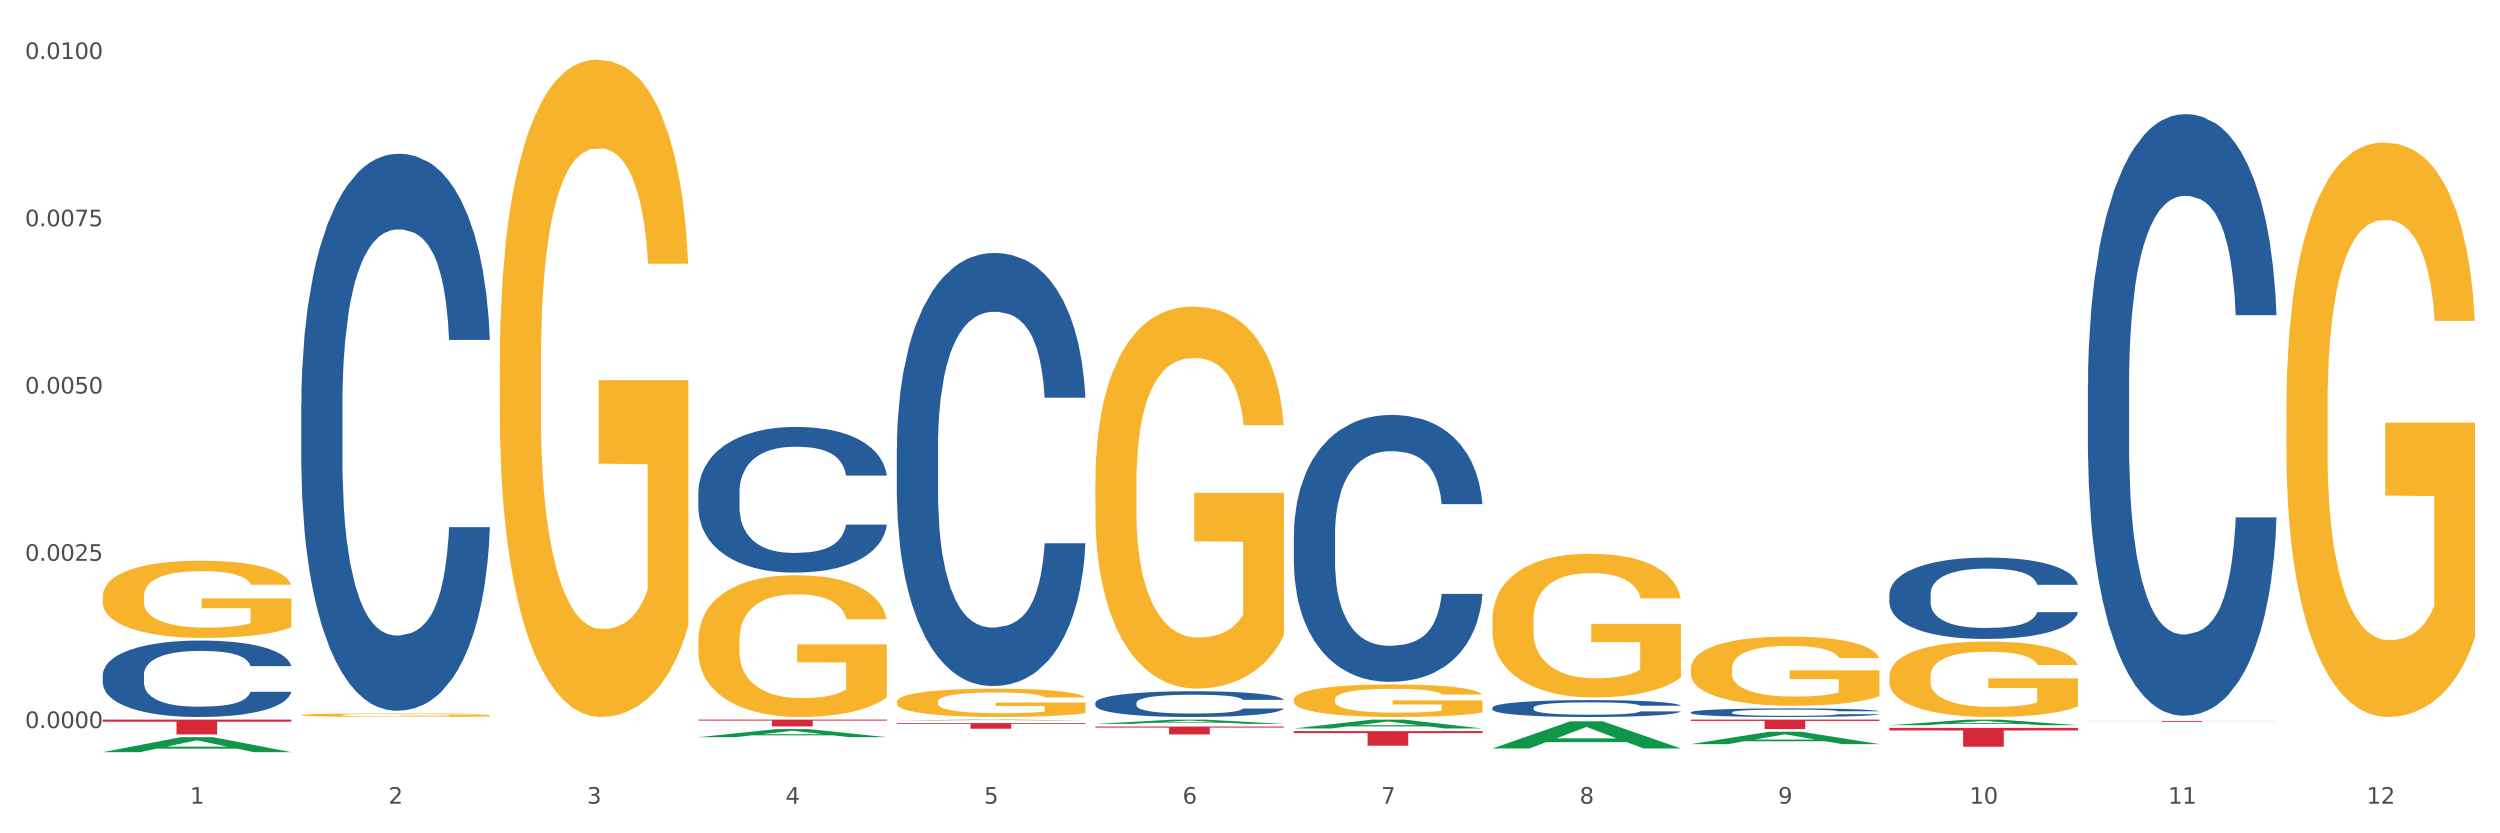 <?xml version="1.0" encoding="utf-8" standalone="no"?>
<!DOCTYPE svg PUBLIC "-//W3C//DTD SVG 1.1//EN"
  "http://www.w3.org/Graphics/SVG/1.1/DTD/svg11.dtd">
<svg xmlns:xlink="http://www.w3.org/1999/xlink" width="1080pt" height="360pt" viewBox="0 0 1080 360" xmlns="http://www.w3.org/2000/svg" version="1.1">
 <rect x="0" y="0" width="1080" height="360" fill="#333333" stroke="none"/>
 <defs>
  <style type="text/css">*{stroke-linejoin: round; stroke-linecap: butt}</style>
 </defs>
 <g id="figure_1">
  <g id="patch_1">
   <path d="M 0 360 
L 1080 360 
L 1080 0 
L 0 0 
z
" style="fill: #ffffff; stroke: #ffffff; stroke-linejoin: miter"/>
  </g>
  <g id="axes_1">
   <g id="matplotlib.axis_1">
    <g id="xtick_1">
     <g id="text_1">
      <!-- 1 -->
      <g style="fill: #4d4d4d" transform="translate(82.072 347.204) scale(0.096 -0.096)">
       <defs>
        <path id="DejaVuSans-31" d="M 794 531 
L 1825 531 
L 1825 4091 
L 703 3866 
L 703 4441 
L 1819 4666 
L 2450 4666 
L 2450 531 
L 3481 531 
L 3481 0 
L 794 0 
L 794 531 
z
" transform="scale(0.016)"/>
       </defs>
       <use xlink:href="#DejaVuSans-31"/>
      </g>
     </g>
    </g>
    <g id="xtick_2">
     <g id="text_2">
      <!-- 2 -->
      <g style="fill: #4d4d4d" transform="translate(167.83 347.204) scale(0.096 -0.096)">
       <defs>
        <path id="DejaVuSans-32" d="M 1228 531 
L 3431 531 
L 3431 0 
L 469 0 
L 469 531 
Q 828 903 1448 1529 
Q 2069 2156 2228 2338 
Q 2531 2678 2651 2914 
Q 2772 3150 2772 3378 
Q 2772 3750 2511 3984 
Q 2250 4219 1831 4219 
Q 1534 4219 1204 4116 
Q 875 4013 500 3803 
L 500 4441 
Q 881 4594 1212 4672 
Q 1544 4750 1819 4750 
Q 2544 4750 2975 4387 
Q 3406 4025 3406 3419 
Q 3406 3131 3298 2873 
Q 3191 2616 2906 2266 
Q 2828 2175 2409 1742 
Q 1991 1309 1228 531 
z
" transform="scale(0.016)"/>
       </defs>
       <use xlink:href="#DejaVuSans-32"/>
      </g>
     </g>
    </g>
    <g id="xtick_3">
     <g id="text_3">
      <!-- 3 -->
      <g style="fill: #4d4d4d" transform="translate(253.588 347.204) scale(0.096 -0.096)">
       <defs>
        <path id="DejaVuSans-33" d="M 2597 2516 
Q 3050 2419 3304 2112 
Q 3559 1806 3559 1356 
Q 3559 666 3084 287 
Q 2609 -91 1734 -91 
Q 1441 -91 1130 -33 
Q 819 25 488 141 
L 488 750 
Q 750 597 1062 519 
Q 1375 441 1716 441 
Q 2309 441 2620 675 
Q 2931 909 2931 1356 
Q 2931 1769 2642 2001 
Q 2353 2234 1838 2234 
L 1294 2234 
L 1294 2753 
L 1863 2753 
Q 2328 2753 2575 2939 
Q 2822 3125 2822 3475 
Q 2822 3834 2567 4026 
Q 2313 4219 1838 4219 
Q 1578 4219 1281 4162 
Q 984 4106 628 3988 
L 628 4550 
Q 988 4650 1302 4700 
Q 1616 4750 1894 4750 
Q 2613 4750 3031 4423 
Q 3450 4097 3450 3541 
Q 3450 3153 3228 2886 
Q 3006 2619 2597 2516 
z
" transform="scale(0.016)"/>
       </defs>
       <use xlink:href="#DejaVuSans-33"/>
      </g>
     </g>
    </g>
    <g id="xtick_4">
     <g id="text_4">
      <!-- 4 -->
      <g style="fill: #4d4d4d" transform="translate(339.346 347.204) scale(0.096 -0.096)">
       <defs>
        <path id="DejaVuSans-34" d="M 2419 4116 
L 825 1625 
L 2419 1625 
L 2419 4116 
z
M 2253 4666 
L 3047 4666 
L 3047 1625 
L 3713 1625 
L 3713 1100 
L 3047 1100 
L 3047 0 
L 2419 0 
L 2419 1100 
L 313 1100 
L 313 1709 
L 2253 4666 
z
" transform="scale(0.016)"/>
       </defs>
       <use xlink:href="#DejaVuSans-34"/>
      </g>
     </g>
    </g>
    <g id="xtick_5">
     <g id="text_5">
      <!-- 5 -->
      <g style="fill: #4d4d4d" transform="translate(425.104 347.204) scale(0.096 -0.096)">
       <defs>
        <path id="DejaVuSans-35" d="M 691 4666 
L 3169 4666 
L 3169 4134 
L 1269 4134 
L 1269 2991 
Q 1406 3038 1543 3061 
Q 1681 3084 1819 3084 
Q 2600 3084 3056 2656 
Q 3513 2228 3513 1497 
Q 3513 744 3044 326 
Q 2575 -91 1722 -91 
Q 1428 -91 1123 -41 
Q 819 9 494 109 
L 494 744 
Q 775 591 1075 516 
Q 1375 441 1709 441 
Q 2250 441 2565 725 
Q 2881 1009 2881 1497 
Q 2881 1984 2565 2268 
Q 2250 2553 1709 2553 
Q 1456 2553 1204 2497 
Q 953 2441 691 2322 
L 691 4666 
z
" transform="scale(0.016)"/>
       </defs>
       <use xlink:href="#DejaVuSans-35"/>
      </g>
     </g>
    </g>
    <g id="xtick_6">
     <g id="text_6">
      <!-- 6 -->
      <g style="fill: #4d4d4d" transform="translate(510.862 347.204) scale(0.096 -0.096)">
       <defs>
        <path id="DejaVuSans-36" d="M 2113 2584 
Q 1688 2584 1439 2293 
Q 1191 2003 1191 1497 
Q 1191 994 1439 701 
Q 1688 409 2113 409 
Q 2538 409 2786 701 
Q 3034 994 3034 1497 
Q 3034 2003 2786 2293 
Q 2538 2584 2113 2584 
z
M 3366 4563 
L 3366 3988 
Q 3128 4100 2886 4159 
Q 2644 4219 2406 4219 
Q 1781 4219 1451 3797 
Q 1122 3375 1075 2522 
Q 1259 2794 1537 2939 
Q 1816 3084 2150 3084 
Q 2853 3084 3261 2657 
Q 3669 2231 3669 1497 
Q 3669 778 3244 343 
Q 2819 -91 2113 -91 
Q 1303 -91 875 529 
Q 447 1150 447 2328 
Q 447 3434 972 4092 
Q 1497 4750 2381 4750 
Q 2619 4750 2861 4703 
Q 3103 4656 3366 4563 
z
" transform="scale(0.016)"/>
       </defs>
       <use xlink:href="#DejaVuSans-36"/>
      </g>
     </g>
    </g>
    <g id="xtick_7">
     <g id="text_7">
      <!-- 7 -->
      <g style="fill: #4d4d4d" transform="translate(596.621 347.204) scale(0.096 -0.096)">
       <defs>
        <path id="DejaVuSans-37" d="M 525 4666 
L 3525 4666 
L 3525 4397 
L 1831 0 
L 1172 0 
L 2766 4134 
L 525 4134 
L 525 4666 
z
" transform="scale(0.016)"/>
       </defs>
       <use xlink:href="#DejaVuSans-37"/>
      </g>
     </g>
    </g>
    <g id="xtick_8">
     <g id="text_8">
      <!-- 8 -->
      <g style="fill: #4d4d4d" transform="translate(682.379 347.204) scale(0.096 -0.096)">
       <defs>
        <path id="DejaVuSans-38" d="M 2034 2216 
Q 1584 2216 1326 1975 
Q 1069 1734 1069 1313 
Q 1069 891 1326 650 
Q 1584 409 2034 409 
Q 2484 409 2743 651 
Q 3003 894 3003 1313 
Q 3003 1734 2745 1975 
Q 2488 2216 2034 2216 
z
M 1403 2484 
Q 997 2584 770 2862 
Q 544 3141 544 3541 
Q 544 4100 942 4425 
Q 1341 4750 2034 4750 
Q 2731 4750 3128 4425 
Q 3525 4100 3525 3541 
Q 3525 3141 3298 2862 
Q 3072 2584 2669 2484 
Q 3125 2378 3379 2068 
Q 3634 1759 3634 1313 
Q 3634 634 3220 271 
Q 2806 -91 2034 -91 
Q 1263 -91 848 271 
Q 434 634 434 1313 
Q 434 1759 690 2068 
Q 947 2378 1403 2484 
z
M 1172 3481 
Q 1172 3119 1398 2916 
Q 1625 2713 2034 2713 
Q 2441 2713 2670 2916 
Q 2900 3119 2900 3481 
Q 2900 3844 2670 4047 
Q 2441 4250 2034 4250 
Q 1625 4250 1398 4047 
Q 1172 3844 1172 3481 
z
" transform="scale(0.016)"/>
       </defs>
       <use xlink:href="#DejaVuSans-38"/>
      </g>
     </g>
    </g>
    <g id="xtick_9">
     <g id="text_9">
      <!-- 9 -->
      <g style="fill: #4d4d4d" transform="translate(768.137 347.204) scale(0.096 -0.096)">
       <defs>
        <path id="DejaVuSans-39" d="M 703 97 
L 703 672 
Q 941 559 1184 500 
Q 1428 441 1663 441 
Q 2288 441 2617 861 
Q 2947 1281 2994 2138 
Q 2813 1869 2534 1725 
Q 2256 1581 1919 1581 
Q 1219 1581 811 2004 
Q 403 2428 403 3163 
Q 403 3881 828 4315 
Q 1253 4750 1959 4750 
Q 2769 4750 3195 4129 
Q 3622 3509 3622 2328 
Q 3622 1225 3098 567 
Q 2575 -91 1691 -91 
Q 1453 -91 1209 -44 
Q 966 3 703 97 
z
M 1959 2075 
Q 2384 2075 2632 2365 
Q 2881 2656 2881 3163 
Q 2881 3666 2632 3958 
Q 2384 4250 1959 4250 
Q 1534 4250 1286 3958 
Q 1038 3666 1038 3163 
Q 1038 2656 1286 2365 
Q 1534 2075 1959 2075 
z
" transform="scale(0.016)"/>
       </defs>
       <use xlink:href="#DejaVuSans-39"/>
      </g>
     </g>
    </g>
    <g id="xtick_10">
     <g id="text_10">
      <!-- 10 -->
      <g style="fill: #4d4d4d" transform="translate(850.841 347.204) scale(0.096 -0.096)">
       <defs>
        <path id="DejaVuSans-30" d="M 2034 4250 
Q 1547 4250 1301 3770 
Q 1056 3291 1056 2328 
Q 1056 1369 1301 889 
Q 1547 409 2034 409 
Q 2525 409 2770 889 
Q 3016 1369 3016 2328 
Q 3016 3291 2770 3770 
Q 2525 4250 2034 4250 
z
M 2034 4750 
Q 2819 4750 3233 4129 
Q 3647 3509 3647 2328 
Q 3647 1150 3233 529 
Q 2819 -91 2034 -91 
Q 1250 -91 836 529 
Q 422 1150 422 2328 
Q 422 3509 836 4129 
Q 1250 4750 2034 4750 
z
" transform="scale(0.016)"/>
       </defs>
       <use xlink:href="#DejaVuSans-31"/>
       <use xlink:href="#DejaVuSans-30" transform="translate(63.623 0)"/>
      </g>
     </g>
    </g>
    <g id="xtick_11">
     <g id="text_11">
      <!-- 11 -->
      <g style="fill: #4d4d4d" transform="translate(936.599 347.204) scale(0.096 -0.096)">
       <use xlink:href="#DejaVuSans-31"/>
       <use xlink:href="#DejaVuSans-31" transform="translate(63.623 0)"/>
      </g>
     </g>
    </g>
    <g id="xtick_12">
     <g id="text_12">
      <!-- 12 -->
      <g style="fill: #4d4d4d" transform="translate(1022.357 347.204) scale(0.096 -0.096)">
       <use xlink:href="#DejaVuSans-31"/>
       <use xlink:href="#DejaVuSans-32" transform="translate(63.623 0)"/>
      </g>
     </g>
    </g>
    <g id="xtick_13"/>
    <g id="xtick_14"/>
    <g id="xtick_15"/>
    <g id="xtick_16"/>
    <g id="xtick_17"/>
    <g id="xtick_18"/>
    <g id="xtick_19"/>
    <g id="xtick_20"/>
    <g id="xtick_21"/>
    <g id="xtick_22"/>
    <g id="xtick_23"/>
   </g>
   <g id="matplotlib.axis_2">
    <g id="ytick_1">
     <g id="text_13">
      <!-- 0.0000 -->
      <g style="fill: #4d4d4d" transform="translate(10.8 314.529) scale(0.096 -0.096)">
       <defs>
        <path id="DejaVuSans-2e" d="M 684 794 
L 1344 794 
L 1344 0 
L 684 0 
L 684 794 
z
" transform="scale(0.016)"/>
       </defs>
       <use xlink:href="#DejaVuSans-30"/>
       <use xlink:href="#DejaVuSans-2e" transform="translate(63.623 0)"/>
       <use xlink:href="#DejaVuSans-30" transform="translate(95.41 0)"/>
       <use xlink:href="#DejaVuSans-30" transform="translate(159.033 0)"/>
       <use xlink:href="#DejaVuSans-30" transform="translate(222.656 0)"/>
       <use xlink:href="#DejaVuSans-30" transform="translate(286.279 0)"/>
      </g>
     </g>
    </g>
    <g id="ytick_2">
     <g id="text_14">
      <!-- 0.0025 -->
      <g style="fill: #4d4d4d" transform="translate(10.8 242.269) scale(0.096 -0.096)">
       <use xlink:href="#DejaVuSans-30"/>
       <use xlink:href="#DejaVuSans-2e" transform="translate(63.623 0)"/>
       <use xlink:href="#DejaVuSans-30" transform="translate(95.41 0)"/>
       <use xlink:href="#DejaVuSans-30" transform="translate(159.033 0)"/>
       <use xlink:href="#DejaVuSans-32" transform="translate(222.656 0)"/>
       <use xlink:href="#DejaVuSans-35" transform="translate(286.279 0)"/>
      </g>
     </g>
    </g>
    <g id="ytick_3">
     <g id="text_15">
      <!-- 0.0050 -->
      <g style="fill: #4d4d4d" transform="translate(10.8 170.01) scale(0.096 -0.096)">
       <use xlink:href="#DejaVuSans-30"/>
       <use xlink:href="#DejaVuSans-2e" transform="translate(63.623 0)"/>
       <use xlink:href="#DejaVuSans-30" transform="translate(95.41 0)"/>
       <use xlink:href="#DejaVuSans-30" transform="translate(159.033 0)"/>
       <use xlink:href="#DejaVuSans-35" transform="translate(222.656 0)"/>
       <use xlink:href="#DejaVuSans-30" transform="translate(286.279 0)"/>
      </g>
     </g>
    </g>
    <g id="ytick_4">
     <g id="text_16">
      <!-- 0.0075 -->
      <g style="fill: #4d4d4d" transform="translate(10.8 97.75) scale(0.096 -0.096)">
       <use xlink:href="#DejaVuSans-30"/>
       <use xlink:href="#DejaVuSans-2e" transform="translate(63.623 0)"/>
       <use xlink:href="#DejaVuSans-30" transform="translate(95.41 0)"/>
       <use xlink:href="#DejaVuSans-30" transform="translate(159.033 0)"/>
       <use xlink:href="#DejaVuSans-37" transform="translate(222.656 0)"/>
       <use xlink:href="#DejaVuSans-35" transform="translate(286.279 0)"/>
      </g>
     </g>
    </g>
    <g id="ytick_5">
     <g id="text_17">
      <!-- 0.0100 -->
      <g style="fill: #4d4d4d" transform="translate(10.8 25.491) scale(0.096 -0.096)">
       <use xlink:href="#DejaVuSans-30"/>
       <use xlink:href="#DejaVuSans-2e" transform="translate(63.623 0)"/>
       <use xlink:href="#DejaVuSans-30" transform="translate(95.41 0)"/>
       <use xlink:href="#DejaVuSans-31" transform="translate(159.033 0)"/>
       <use xlink:href="#DejaVuSans-30" transform="translate(222.656 0)"/>
       <use xlink:href="#DejaVuSans-30" transform="translate(286.279 0)"/>
      </g>
     </g>
    </g>
    <g id="ytick_6"/>
    <g id="ytick_7"/>
    <g id="ytick_8"/>
    <g id="ytick_9"/>
   </g>
   <g id="PolyCollection_1">
    <path d="M 44.391 324.937 
L 44.475 324.931 
L 78.071 318.449 
L 92.013 318.442 
L 125.861 324.95 
L 109.735 324.95 
L 102.428 323.434 
L 67.74 323.434 
L 67.488 323.459 
L 60.433 324.95 
L 44.391 324.95 
L 44.391 324.937 
L 72.108 322.53 
L 98.061 322.524 
L 85.21 319.829 
L 85.042 319.817 
L 84.874 319.835 
L 72.024 322.524 
L 72.108 322.53 
L 44.391 324.937 
z
" clip-path="url(#p5c4d1320d5)" style="fill: #109648"/>
    <path d="M 816.214 314.437 
L 897.684 314.437 
L 897.684 315.57 
L 865.636 315.578 
L 865.636 322.593 
L 848.068 322.593 
L 848.068 315.578 
L 816.214 315.57 
L 816.214 314.445 
L 816.214 314.437 
z
" clip-path="url(#p5c4d1320d5)" style="fill: #d62839"/>
    <path d="M 730.456 310.881 
L 811.926 310.881 
L 811.926 311.45 
L 779.878 311.453 
L 779.878 314.97 
L 762.31 314.97 
L 762.31 311.453 
L 730.456 311.45 
L 730.456 310.885 
L 730.456 310.881 
z
" clip-path="url(#p5c4d1320d5)" style="fill: #d62839"/>
    <path d="M 558.939 315.84 
L 640.41 315.84 
L 640.41 316.719 
L 608.362 316.725 
L 608.362 322.168 
L 590.794 322.168 
L 590.794 316.725 
L 558.939 316.719 
L 558.939 315.846 
L 558.939 315.84 
z
" clip-path="url(#p5c4d1320d5)" style="fill: #d62839"/>
    <path d="M 473.181 313.855 
L 554.652 313.855 
L 554.652 314.331 
L 522.604 314.334 
L 522.604 317.283 
L 505.036 317.283 
L 505.036 314.334 
L 473.181 314.331 
L 473.181 313.858 
L 473.181 313.855 
z
" clip-path="url(#p5c4d1320d5)" style="fill: #d62839"/>
    <path d="M 387.423 312.357 
L 468.893 312.357 
L 468.893 312.7 
L 436.846 312.703 
L 436.846 314.825 
L 419.278 314.825 
L 419.278 312.703 
L 387.423 312.7 
L 387.423 312.36 
L 387.423 312.357 
z
" clip-path="url(#p5c4d1320d5)" style="fill: #d62839"/>
    <path d="M 301.665 310.881 
L 383.135 310.881 
L 383.135 311.29 
L 351.088 311.293 
L 351.088 313.824 
L 333.52 313.824 
L 333.52 311.293 
L 301.665 311.29 
L 301.665 310.884 
L 301.665 310.881 
z
" clip-path="url(#p5c4d1320d5)" style="fill: #d62839"/>
    <path d="M 44.391 310.881 
L 125.861 310.881 
L 125.861 311.774 
L 93.814 311.78 
L 93.814 317.302 
L 76.245 317.302 
L 76.245 311.78 
L 44.391 311.774 
L 44.391 310.888 
L 44.391 310.881 
z
" clip-path="url(#p5c4d1320d5)" style="fill: #d62839"/>
    <path d="M 901.972 311.452 
L 983.442 311.452 
L 983.442 311.503 
L 951.394 311.503 
L 951.394 311.819 
L 933.826 311.819 
L 933.826 311.503 
L 901.972 311.503 
L 901.972 311.452 
L 901.972 311.452 
z
" clip-path="url(#p5c4d1320d5)" style="fill: #d62839"/>
    <path d="M 44.391 291.557 
L 44.487 291.527 
L 44.487 290.682 
L 44.776 289.536 
L 45.836 287.425 
L 47.184 285.827 
L 49.495 283.957 
L 50.747 283.173 
L 52.384 282.299 
L 55.754 280.881 
L 59.606 279.675 
L 62.303 279.012 
L 64.325 278.59 
L 68.851 277.836 
L 71.451 277.504 
L 74.148 277.232 
L 76.459 277.052 
L 80.311 276.84 
L 83.393 276.75 
L 86.956 276.72 
L 89.941 276.75 
L 93.889 276.871 
L 99.667 277.232 
L 101.882 277.444 
L 104.868 277.805 
L 107.949 278.288 
L 110.453 278.77 
L 113.342 279.464 
L 116.327 280.369 
L 119.216 281.515 
L 121.239 282.57 
L 122.876 283.686 
L 124.32 285.043 
L 125.38 286.521 
L 125.861 287.757 
L 108.238 287.757 
L 107.757 286.641 
L 106.794 285.435 
L 105.831 284.621 
L 104.771 283.957 
L 103.134 283.203 
L 101.69 282.721 
L 99.282 282.148 
L 97.067 281.786 
L 95.238 281.575 
L 93.023 281.394 
L 88.304 281.213 
L 84.933 281.213 
L 82.815 281.273 
L 80.215 281.424 
L 78 281.635 
L 75.4 281.997 
L 73.377 282.389 
L 71.355 282.902 
L 70.2 283.264 
L 68.466 283.927 
L 67.311 284.47 
L 65.77 285.405 
L 64.903 286.068 
L 63.362 287.787 
L 62.688 289.054 
L 62.399 289.928 
L 62.207 290.893 
L 62.207 295.598 
L 62.784 297.709 
L 63.266 298.613 
L 64.036 299.639 
L 65.481 300.966 
L 67.599 302.262 
L 69.814 303.197 
L 71.644 303.77 
L 73.377 304.192 
L 75.111 304.524 
L 77.229 304.826 
L 78.963 305.006 
L 81.563 305.187 
L 84.645 305.278 
L 87.052 305.278 
L 91.963 305.127 
L 94.178 304.976 
L 96.297 304.765 
L 98.608 304.433 
L 100.438 304.072 
L 101.497 303.8 
L 103.231 303.227 
L 104.579 302.624 
L 105.734 301.931 
L 106.505 301.327 
L 107.371 300.423 
L 108.046 299.397 
L 108.238 298.855 
L 125.861 298.855 
L 125.476 299.94 
L 124.802 300.996 
L 123.454 302.413 
L 122.394 303.227 
L 120.757 304.222 
L 119.024 305.067 
L 116.616 306.002 
L 114.401 306.695 
L 112.09 307.298 
L 109.586 307.841 
L 105.06 308.595 
L 103.423 308.806 
L 99.956 309.168 
L 97.26 309.379 
L 93.312 309.59 
L 89.267 309.711 
L 85.03 309.741 
L 81.274 309.681 
L 77.133 309.5 
L 74.533 309.319 
L 71.644 309.047 
L 68.274 308.625 
L 65.096 308.113 
L 62.11 307.509 
L 59.318 306.816 
L 56.717 306.032 
L 53.347 304.735 
L 50.843 303.468 
L 49.013 302.292 
L 47.762 301.297 
L 46.51 300.031 
L 45.836 299.156 
L 44.776 297.045 
L 44.391 295.085 
L 44.391 291.557 
z
" clip-path="url(#p5c4d1320d5)" style="fill: #255c99"/>
    <path d="M 130.149 174.536 
L 130.245 174.316 
L 130.245 168.162 
L 130.534 159.811 
L 131.594 144.427 
L 132.942 132.779 
L 135.253 119.153 
L 136.505 113.439 
L 138.142 107.066 
L 141.513 96.737 
L 145.365 87.946 
L 148.061 83.111 
L 150.083 80.034 
L 154.609 74.54 
L 157.209 72.123 
L 159.906 70.145 
L 162.217 68.826 
L 166.069 67.288 
L 169.151 66.628 
L 172.714 66.409 
L 175.699 66.628 
L 179.648 67.507 
L 185.426 70.145 
L 187.64 71.683 
L 190.626 74.32 
L 193.707 77.837 
L 196.211 81.353 
L 199.1 86.408 
L 202.086 93.001 
L 204.975 101.352 
L 206.997 109.044 
L 208.634 117.176 
L 210.078 127.065 
L 211.138 137.834 
L 211.619 146.845 
L 193.996 146.845 
L 193.515 138.713 
L 192.552 129.922 
L 191.589 123.988 
L 190.529 119.153 
L 188.892 113.659 
L 187.448 110.143 
L 185.04 105.967 
L 182.825 103.33 
L 180.996 101.792 
L 178.781 100.473 
L 174.062 99.154 
L 170.692 99.154 
L 168.573 99.594 
L 165.973 100.693 
L 163.758 102.231 
L 161.158 104.868 
L 159.136 107.725 
L 157.113 111.462 
L 155.958 114.099 
L 154.224 118.934 
L 153.069 122.89 
L 151.528 129.702 
L 150.661 134.537 
L 149.12 147.064 
L 148.446 156.295 
L 148.157 162.668 
L 147.965 169.701 
L 147.965 203.985 
L 148.542 219.369 
L 149.024 225.962 
L 149.794 233.434 
L 151.239 243.104 
L 153.357 252.554 
L 155.572 259.367 
L 157.402 263.543 
L 159.136 266.619 
L 160.869 269.037 
L 162.988 271.235 
L 164.721 272.553 
L 167.321 273.872 
L 170.403 274.531 
L 172.81 274.531 
L 177.721 273.432 
L 179.936 272.333 
L 182.055 270.795 
L 184.366 268.378 
L 186.196 265.74 
L 187.255 263.762 
L 188.989 259.587 
L 190.337 255.191 
L 191.492 250.137 
L 192.263 245.741 
L 193.13 239.148 
L 193.804 231.676 
L 193.996 227.72 
L 211.619 227.72 
L 211.234 235.632 
L 210.56 243.324 
L 209.212 253.653 
L 208.152 259.587 
L 206.515 266.839 
L 204.782 272.993 
L 202.374 279.806 
L 200.159 284.86 
L 197.848 289.256 
L 195.344 293.212 
L 190.818 298.706 
L 189.181 300.244 
L 185.714 302.882 
L 183.018 304.42 
L 179.07 305.958 
L 175.025 306.837 
L 170.788 307.057 
L 167.032 306.618 
L 162.891 305.299 
L 160.291 303.98 
L 157.402 302.002 
L 154.032 298.926 
L 150.854 295.19 
L 147.868 290.794 
L 145.076 285.739 
L 142.476 280.025 
L 139.105 270.575 
L 136.601 261.345 
L 134.771 252.774 
L 133.52 245.521 
L 132.268 236.291 
L 131.594 229.918 
L 130.534 214.534 
L 130.149 200.249 
L 130.149 174.536 
z
" clip-path="url(#p5c4d1320d5)" style="fill: #255c99"/>
    <path d="M 301.665 212.708 
L 301.762 212.65 
L 301.762 211.041 
L 302.05 208.858 
L 303.11 204.835 
L 304.458 201.79 
L 306.769 198.227 
L 308.021 196.733 
L 309.658 195.066 
L 313.029 192.365 
L 316.881 190.067 
L 319.577 188.803 
L 321.599 187.998 
L 326.126 186.562 
L 328.726 185.929 
L 331.422 185.412 
L 333.733 185.068 
L 337.585 184.665 
L 340.667 184.493 
L 344.23 184.435 
L 347.215 184.493 
L 351.164 184.723 
L 356.942 185.412 
L 359.157 185.815 
L 362.142 186.504 
L 365.224 187.424 
L 367.727 188.343 
L 370.616 189.665 
L 373.602 191.389 
L 376.491 193.572 
L 378.513 195.583 
L 380.15 197.71 
L 381.595 200.295 
L 382.654 203.111 
L 383.135 205.467 
L 365.512 205.467 
L 365.031 203.341 
L 364.068 201.042 
L 363.105 199.491 
L 362.046 198.227 
L 360.408 196.79 
L 358.964 195.871 
L 356.556 194.779 
L 354.342 194.089 
L 352.512 193.687 
L 350.297 193.342 
L 345.578 192.998 
L 342.208 192.998 
L 340.089 193.112 
L 337.489 193.4 
L 335.274 193.802 
L 332.674 194.492 
L 330.652 195.239 
L 328.629 196.216 
L 327.474 196.905 
L 325.74 198.169 
L 324.585 199.204 
L 323.044 200.985 
L 322.177 202.249 
L 320.636 205.525 
L 319.962 207.938 
L 319.673 209.605 
L 319.481 211.443 
L 319.481 220.408 
L 320.059 224.43 
L 320.54 226.154 
L 321.311 228.108 
L 322.755 230.636 
L 324.874 233.107 
L 327.089 234.889 
L 328.918 235.981 
L 330.652 236.785 
L 332.385 237.417 
L 334.504 237.992 
L 336.237 238.337 
L 338.837 238.681 
L 341.919 238.854 
L 344.326 238.854 
L 349.238 238.566 
L 351.453 238.279 
L 353.571 237.877 
L 355.882 237.245 
L 357.712 236.555 
L 358.771 236.038 
L 360.505 234.946 
L 361.853 233.797 
L 363.009 232.475 
L 363.779 231.326 
L 364.646 229.602 
L 365.32 227.648 
L 365.512 226.614 
L 383.135 226.614 
L 382.75 228.683 
L 382.076 230.694 
L 380.728 233.395 
L 379.669 234.946 
L 378.031 236.842 
L 376.298 238.451 
L 373.891 240.233 
L 371.676 241.555 
L 369.364 242.704 
L 366.861 243.738 
L 362.335 245.175 
L 360.697 245.577 
L 357.231 246.267 
L 354.534 246.669 
L 350.586 247.071 
L 346.541 247.301 
L 342.304 247.358 
L 338.548 247.243 
L 334.407 246.899 
L 331.807 246.554 
L 328.918 246.037 
L 325.548 245.232 
L 322.37 244.255 
L 319.385 243.106 
L 316.592 241.784 
L 313.992 240.29 
L 310.621 237.819 
L 308.117 235.406 
L 306.288 233.165 
L 305.036 231.268 
L 303.784 228.855 
L 303.11 227.189 
L 302.05 223.166 
L 301.665 219.431 
L 301.665 212.708 
z
" clip-path="url(#p5c4d1320d5)" style="fill: #255c99"/>
    <path d="M 387.423 193.345 
L 387.52 193.174 
L 387.52 188.39 
L 387.809 181.897 
L 388.868 169.935 
L 390.216 160.879 
L 392.527 150.285 
L 393.779 145.842 
L 395.416 140.886 
L 398.787 132.855 
L 402.639 126.02 
L 405.335 122.261 
L 407.357 119.869 
L 411.884 115.597 
L 414.484 113.717 
L 417.18 112.179 
L 419.491 111.154 
L 423.343 109.958 
L 426.425 109.445 
L 429.988 109.274 
L 432.973 109.445 
L 436.922 110.129 
L 442.7 112.179 
L 444.915 113.375 
L 447.9 115.426 
L 450.982 118.16 
L 453.485 120.894 
L 456.374 124.824 
L 459.36 129.95 
L 462.249 136.444 
L 464.271 142.424 
L 465.908 148.747 
L 467.353 156.436 
L 468.412 164.809 
L 468.893 171.815 
L 451.27 171.815 
L 450.789 165.493 
L 449.826 158.658 
L 448.863 154.044 
L 447.804 150.285 
L 446.167 146.013 
L 444.722 143.279 
L 442.315 140.032 
L 440.1 137.982 
L 438.27 136.785 
L 436.055 135.76 
L 431.336 134.735 
L 427.966 134.735 
L 425.847 135.077 
L 423.247 135.931 
L 421.032 137.127 
L 418.432 139.178 
L 416.41 141.399 
L 414.387 144.304 
L 413.232 146.354 
L 411.498 150.114 
L 410.343 153.189 
L 408.802 158.487 
L 407.935 162.246 
L 406.394 171.986 
L 405.72 179.163 
L 405.431 184.118 
L 405.239 189.586 
L 405.239 216.243 
L 405.817 228.204 
L 406.298 233.33 
L 407.069 239.14 
L 408.513 246.659 
L 410.632 254.006 
L 412.847 259.303 
L 414.676 262.55 
L 416.41 264.942 
L 418.143 266.822 
L 420.262 268.531 
L 421.995 269.556 
L 424.595 270.581 
L 427.677 271.094 
L 430.084 271.094 
L 434.996 270.24 
L 437.211 269.385 
L 439.329 268.189 
L 441.64 266.309 
L 443.47 264.259 
L 444.529 262.721 
L 446.263 259.474 
L 447.611 256.057 
L 448.767 252.127 
L 449.537 248.709 
L 450.404 243.583 
L 451.078 237.773 
L 451.27 234.697 
L 468.893 234.697 
L 468.508 240.849 
L 467.834 246.829 
L 466.486 254.861 
L 465.427 259.474 
L 463.79 265.113 
L 462.056 269.898 
L 459.649 275.195 
L 457.434 279.125 
L 455.123 282.543 
L 452.619 285.618 
L 448.093 289.89 
L 446.455 291.086 
L 442.989 293.137 
L 440.292 294.333 
L 436.344 295.529 
L 432.299 296.213 
L 428.062 296.384 
L 424.306 296.042 
L 420.165 295.017 
L 417.565 293.991 
L 414.676 292.453 
L 411.306 290.061 
L 408.128 287.156 
L 405.143 283.739 
L 402.35 279.809 
L 399.75 275.366 
L 396.379 268.018 
L 393.875 260.841 
L 392.046 254.177 
L 390.794 248.538 
L 389.542 241.361 
L 388.868 236.406 
L 387.809 224.445 
L 387.423 213.338 
L 387.423 193.345 
z
" clip-path="url(#p5c4d1320d5)" style="fill: #255c99"/>
    <path d="M 473.181 303.616 
L 473.278 303.606 
L 473.278 303.321 
L 473.567 302.935 
L 474.626 302.224 
L 475.974 301.686 
L 478.285 301.056 
L 479.537 300.792 
L 481.174 300.497 
L 484.545 300.02 
L 488.397 299.614 
L 491.093 299.39 
L 493.116 299.248 
L 497.642 298.994 
L 500.242 298.882 
L 502.938 298.791 
L 505.249 298.73 
L 509.101 298.659 
L 512.183 298.628 
L 515.746 298.618 
L 518.731 298.628 
L 522.68 298.669 
L 528.458 298.791 
L 530.673 298.862 
L 533.658 298.984 
L 536.74 299.146 
L 539.243 299.309 
L 542.132 299.543 
L 545.118 299.847 
L 548.007 300.233 
L 550.029 300.589 
L 551.666 300.965 
L 553.111 301.422 
L 554.17 301.919 
L 554.652 302.336 
L 537.029 302.336 
L 536.547 301.96 
L 535.584 301.554 
L 534.621 301.28 
L 533.562 301.056 
L 531.925 300.802 
L 530.48 300.64 
L 528.073 300.447 
L 525.858 300.325 
L 524.028 300.254 
L 521.813 300.193 
L 517.094 300.132 
L 513.724 300.132 
L 511.605 300.152 
L 509.005 300.203 
L 506.79 300.274 
L 504.19 300.396 
L 502.168 300.528 
L 500.146 300.701 
L 498.99 300.822 
L 497.256 301.046 
L 496.101 301.229 
L 494.56 301.544 
L 493.693 301.767 
L 492.153 302.346 
L 491.478 302.773 
L 491.19 303.067 
L 490.997 303.392 
L 490.997 304.977 
L 491.575 305.688 
L 492.056 305.993 
L 492.827 306.338 
L 494.271 306.785 
L 496.39 307.222 
L 498.605 307.537 
L 500.434 307.73 
L 502.168 307.872 
L 503.901 307.984 
L 506.02 308.085 
L 507.753 308.146 
L 510.353 308.207 
L 513.435 308.238 
L 515.842 308.238 
L 520.754 308.187 
L 522.969 308.136 
L 525.087 308.065 
L 527.399 307.953 
L 529.228 307.831 
L 530.288 307.74 
L 532.021 307.547 
L 533.369 307.344 
L 534.525 307.11 
L 535.295 306.907 
L 536.162 306.602 
L 536.836 306.257 
L 537.029 306.074 
L 554.652 306.074 
L 554.266 306.44 
L 553.592 306.795 
L 552.244 307.273 
L 551.185 307.547 
L 549.548 307.882 
L 547.814 308.167 
L 545.407 308.481 
L 543.192 308.715 
L 540.881 308.918 
L 538.377 309.101 
L 533.851 309.355 
L 532.214 309.426 
L 528.747 309.548 
L 526.05 309.619 
L 522.102 309.69 
L 518.057 309.731 
L 513.82 309.741 
L 510.064 309.721 
L 505.924 309.66 
L 503.323 309.599 
L 500.434 309.507 
L 497.064 309.365 
L 493.886 309.192 
L 490.901 308.989 
L 488.108 308.756 
L 485.508 308.492 
L 482.137 308.055 
L 479.634 307.628 
L 477.804 307.232 
L 476.552 306.897 
L 475.3 306.47 
L 474.626 306.176 
L 473.567 305.465 
L 473.181 304.804 
L 473.181 303.616 
z
" clip-path="url(#p5c4d1320d5)" style="fill: #255c99"/>
    <path d="M 558.939 231.055 
L 559.036 230.949 
L 559.036 228.001 
L 559.325 224 
L 560.384 216.629 
L 561.732 211.048 
L 564.043 204.52 
L 565.295 201.782 
L 566.932 198.728 
L 570.303 193.779 
L 574.155 189.567 
L 576.851 187.251 
L 578.874 185.777 
L 583.4 183.144 
L 586 181.986 
L 588.696 181.038 
L 591.007 180.407 
L 594.86 179.669 
L 597.941 179.354 
L 601.504 179.248 
L 604.49 179.354 
L 608.438 179.775 
L 614.216 181.038 
L 616.431 181.775 
L 619.416 183.039 
L 622.498 184.724 
L 625.002 186.409 
L 627.891 188.83 
L 630.876 191.989 
L 633.765 195.991 
L 635.787 199.676 
L 637.424 203.572 
L 638.869 208.31 
L 639.928 213.47 
L 640.41 217.787 
L 622.787 217.787 
L 622.305 213.891 
L 621.342 209.679 
L 620.379 206.836 
L 619.32 204.52 
L 617.683 201.887 
L 616.238 200.203 
L 613.831 198.202 
L 611.616 196.938 
L 609.786 196.201 
L 607.571 195.569 
L 602.852 194.938 
L 599.482 194.938 
L 597.363 195.148 
L 594.763 195.675 
L 592.548 196.412 
L 589.948 197.675 
L 587.926 199.044 
L 585.904 200.834 
L 584.748 202.098 
L 583.015 204.414 
L 581.859 206.31 
L 580.318 209.574 
L 579.451 211.891 
L 577.911 217.893 
L 577.237 222.315 
L 576.948 225.369 
L 576.755 228.738 
L 576.755 245.165 
L 577.333 252.536 
L 577.814 255.694 
L 578.585 259.275 
L 580.029 263.908 
L 582.148 268.435 
L 584.363 271.7 
L 586.192 273.7 
L 587.926 275.175 
L 589.659 276.333 
L 591.778 277.386 
L 593.511 278.018 
L 596.111 278.649 
L 599.193 278.965 
L 601.601 278.965 
L 606.512 278.439 
L 608.727 277.912 
L 610.845 277.175 
L 613.157 276.017 
L 614.986 274.753 
L 616.046 273.806 
L 617.779 271.805 
L 619.127 269.699 
L 620.283 267.277 
L 621.053 265.171 
L 621.92 262.012 
L 622.594 258.432 
L 622.787 256.537 
L 640.41 256.537 
L 640.024 260.328 
L 639.35 264.013 
L 638.002 268.962 
L 636.943 271.805 
L 635.306 275.28 
L 633.572 278.228 
L 631.165 281.492 
L 628.95 283.914 
L 626.639 286.02 
L 624.135 287.916 
L 619.609 290.548 
L 617.972 291.285 
L 614.505 292.549 
L 611.808 293.286 
L 607.86 294.023 
L 603.815 294.444 
L 599.578 294.549 
L 595.823 294.339 
L 591.682 293.707 
L 589.081 293.075 
L 586.192 292.127 
L 582.822 290.653 
L 579.644 288.863 
L 576.659 286.757 
L 573.866 284.335 
L 571.266 281.598 
L 567.895 277.07 
L 565.392 272.647 
L 563.562 268.541 
L 562.31 265.066 
L 561.058 260.643 
L 560.384 257.59 
L 559.325 250.219 
L 558.939 243.375 
L 558.939 231.055 
z
" clip-path="url(#p5c4d1320d5)" style="fill: #255c99"/>
    <path d="M 901.972 166.075 
L 902.068 165.838 
L 902.068 159.192 
L 902.357 150.172 
L 903.416 133.556 
L 904.764 120.976 
L 907.076 106.259 
L 908.328 100.088 
L 909.965 93.204 
L 913.335 82.048 
L 917.187 72.553 
L 919.884 67.331 
L 921.906 64.008 
L 926.432 58.074 
L 929.032 55.463 
L 931.729 53.326 
L 934.04 51.902 
L 937.892 50.241 
L 940.973 49.528 
L 944.537 49.291 
L 947.522 49.528 
L 951.47 50.478 
L 957.248 53.326 
L 959.463 54.988 
L 962.448 57.836 
L 965.53 61.634 
L 968.034 65.432 
L 970.923 70.891 
L 973.908 78.012 
L 976.797 87.032 
L 978.82 95.34 
L 980.457 104.123 
L 981.901 114.804 
L 982.96 126.435 
L 983.442 136.167 
L 965.819 136.167 
L 965.337 127.385 
L 964.374 117.89 
L 963.411 111.481 
L 962.352 106.259 
L 960.715 100.325 
L 959.271 96.527 
L 956.863 92.017 
L 954.648 89.169 
L 952.818 87.507 
L 950.603 86.083 
L 945.885 84.659 
L 942.514 84.659 
L 940.396 85.133 
L 937.796 86.32 
L 935.581 87.982 
L 932.98 90.83 
L 930.958 93.916 
L 928.936 97.951 
L 927.78 100.8 
L 926.047 106.022 
L 924.891 110.294 
L 923.35 117.653 
L 922.484 122.875 
L 920.943 136.405 
L 920.269 146.374 
L 919.98 153.258 
L 919.787 160.853 
L 919.787 197.883 
L 920.365 214.498 
L 920.847 221.619 
L 921.617 229.69 
L 923.062 240.134 
L 925.18 250.341 
L 927.395 257.699 
L 929.225 262.209 
L 930.958 265.532 
L 932.692 268.143 
L 934.81 270.517 
L 936.544 271.941 
L 939.144 273.365 
L 942.225 274.077 
L 944.633 274.077 
L 949.544 272.89 
L 951.759 271.703 
L 953.878 270.042 
L 956.189 267.431 
L 958.019 264.582 
L 959.078 262.446 
L 960.811 257.936 
L 962.16 253.189 
L 963.315 247.729 
L 964.086 242.982 
L 964.952 235.861 
L 965.626 227.791 
L 965.819 223.518 
L 983.442 223.518 
L 983.057 232.063 
L 982.383 240.371 
L 981.034 251.527 
L 979.975 257.936 
L 978.338 265.769 
L 976.605 272.416 
L 974.197 279.774 
L 971.982 285.233 
L 969.671 289.981 
L 967.167 294.253 
L 962.641 300.187 
L 961.004 301.849 
L 957.537 304.697 
L 954.841 306.359 
L 950.892 308.021 
L 946.848 308.97 
L 942.611 309.207 
L 938.855 308.733 
L 934.714 307.308 
L 932.114 305.884 
L 929.225 303.748 
L 925.854 300.425 
L 922.676 296.39 
L 919.691 291.642 
L 916.898 286.183 
L 914.298 280.011 
L 910.928 269.805 
L 908.424 259.835 
L 906.594 250.578 
L 905.342 242.745 
L 904.09 232.775 
L 903.416 225.892 
L 902.357 209.276 
L 901.972 193.847 
L 901.972 166.075 
z
" clip-path="url(#p5c4d1320d5)" style="fill: #255c99"/>
    <path d="M 816.214 256.666 
L 816.31 256.634 
L 816.31 255.735 
L 816.599 254.516 
L 817.658 252.27 
L 819.006 250.569 
L 821.318 248.58 
L 822.57 247.745 
L 824.207 246.815 
L 827.577 245.307 
L 831.429 244.023 
L 834.126 243.317 
L 836.148 242.868 
L 840.674 242.066 
L 843.274 241.713 
L 845.971 241.424 
L 848.282 241.232 
L 852.134 241.007 
L 855.215 240.911 
L 858.778 240.879 
L 861.764 240.911 
L 865.712 241.039 
L 871.49 241.424 
L 873.705 241.649 
L 876.69 242.034 
L 879.772 242.547 
L 882.276 243.061 
L 885.165 243.799 
L 888.15 244.761 
L 891.039 245.981 
L 893.061 247.104 
L 894.699 248.291 
L 896.143 249.735 
L 897.202 251.307 
L 897.684 252.623 
L 880.061 252.623 
L 879.579 251.436 
L 878.616 250.152 
L 877.653 249.286 
L 876.594 248.58 
L 874.957 247.778 
L 873.512 247.264 
L 871.105 246.654 
L 868.89 246.269 
L 867.06 246.045 
L 864.845 245.852 
L 860.127 245.66 
L 856.756 245.66 
L 854.638 245.724 
L 852.037 245.884 
L 849.823 246.109 
L 847.222 246.494 
L 845.2 246.911 
L 843.178 247.457 
L 842.022 247.842 
L 840.289 248.548 
L 839.133 249.125 
L 837.592 250.12 
L 836.726 250.826 
L 835.185 252.655 
L 834.511 254.003 
L 834.222 254.933 
L 834.029 255.96 
L 834.029 260.966 
L 834.607 263.212 
L 835.089 264.175 
L 835.859 265.266 
L 837.303 266.677 
L 839.422 268.057 
L 841.637 269.052 
L 843.467 269.662 
L 845.2 270.111 
L 846.934 270.464 
L 849.052 270.785 
L 850.786 270.977 
L 853.386 271.17 
L 856.467 271.266 
L 858.875 271.266 
L 863.786 271.106 
L 866.001 270.945 
L 868.12 270.721 
L 870.431 270.368 
L 872.261 269.983 
L 873.32 269.694 
L 875.053 269.084 
L 876.401 268.442 
L 877.557 267.704 
L 878.327 267.063 
L 879.194 266.1 
L 879.868 265.009 
L 880.061 264.431 
L 897.684 264.431 
L 897.299 265.586 
L 896.625 266.71 
L 895.276 268.218 
L 894.217 269.084 
L 892.58 270.143 
L 890.847 271.041 
L 888.439 272.036 
L 886.224 272.774 
L 883.913 273.416 
L 881.409 273.994 
L 876.883 274.796 
L 875.246 275.02 
L 871.779 275.405 
L 869.083 275.63 
L 865.134 275.855 
L 861.09 275.983 
L 856.852 276.015 
L 853.097 275.951 
L 848.956 275.758 
L 846.356 275.566 
L 843.467 275.277 
L 840.096 274.828 
L 836.918 274.282 
L 833.933 273.641 
L 831.14 272.903 
L 828.54 272.068 
L 825.17 270.689 
L 822.666 269.341 
L 820.836 268.089 
L 819.584 267.03 
L 818.332 265.683 
L 817.658 264.752 
L 816.599 262.506 
L 816.214 260.42 
L 816.214 256.666 
z
" clip-path="url(#p5c4d1320d5)" style="fill: #255c99"/>
    <path d="M 44.391 257.648 
L 44.487 257.617 
L 44.487 256.521 
L 44.68 255.577 
L 45.641 253.294 
L 47.084 251.407 
L 48.142 250.402 
L 49.2 249.58 
L 50.451 248.758 
L 51.99 247.906 
L 54.779 246.657 
L 56.511 246.018 
L 58.627 245.348 
L 62.474 244.374 
L 65.264 243.826 
L 68.149 243.369 
L 72.862 242.821 
L 75.94 242.578 
L 79.211 242.395 
L 83.154 242.273 
L 86.136 242.243 
L 92.677 242.334 
L 98.256 242.608 
L 100.949 242.821 
L 104.412 243.187 
L 106.239 243.43 
L 109.221 243.917 
L 112.299 244.557 
L 114.415 245.105 
L 117.589 246.14 
L 119.994 247.175 
L 122.206 248.454 
L 123.36 249.336 
L 124.226 250.158 
L 124.995 251.102 
L 125.765 252.594 
L 108.451 252.594 
L 107.778 251.528 
L 106.72 250.524 
L 105.181 249.55 
L 103.834 248.941 
L 101.526 248.18 
L 99.41 247.692 
L 97.198 247.327 
L 94.504 247.023 
L 92.388 246.87 
L 89.406 246.749 
L 83.539 246.779 
L 79.595 247.023 
L 76.902 247.327 
L 75.171 247.601 
L 73.632 247.906 
L 71.9 248.332 
L 69.88 248.971 
L 68.438 249.55 
L 66.995 250.28 
L 65.841 251.011 
L 64.783 251.863 
L 63.917 252.777 
L 63.244 253.72 
L 62.666 254.877 
L 62.186 256.795 
L 62.186 260.966 
L 62.378 261.91 
L 62.859 263.158 
L 63.436 264.102 
L 64.398 265.228 
L 65.264 265.989 
L 66.899 267.085 
L 68.726 267.999 
L 70.169 268.577 
L 71.612 269.064 
L 74.113 269.734 
L 76.902 270.282 
L 79.307 270.617 
L 82.577 270.921 
L 84.789 271.043 
L 86.713 271.104 
L 91.426 271.104 
L 94.793 271.013 
L 98.544 270.8 
L 101.43 270.526 
L 103.834 270.191 
L 106.528 269.643 
L 108.259 269.125 
L 108.259 262.762 
L 87.098 262.732 
L 87.098 258.5 
L 125.861 258.5 
L 125.861 270.921 
L 124.226 271.561 
L 122.398 272.139 
L 120.475 272.657 
L 117.589 273.296 
L 114.126 273.905 
L 111.048 274.331 
L 107.778 274.696 
L 103.931 275.031 
L 98.929 275.336 
L 95.851 275.458 
L 92.003 275.549 
L 87.483 275.579 
L 83.539 275.518 
L 79.692 275.366 
L 75.652 275.092 
L 71.708 274.696 
L 68.726 274.301 
L 65.744 273.814 
L 62.57 273.174 
L 60.069 272.565 
L 58.146 272.017 
L 56.03 271.317 
L 53.721 270.404 
L 51.99 269.582 
L 50.451 268.729 
L 48.816 267.633 
L 47.661 266.69 
L 46.507 265.502 
L 45.834 264.619 
L 45.064 263.249 
L 44.487 261.331 
L 44.391 257.648 
z
" clip-path="url(#p5c4d1320d5)" style="fill: #f7b32b"/>
    <path d="M 730.456 307.703 
L 730.552 307.699 
L 730.552 307.605 
L 730.841 307.476 
L 731.9 307.24 
L 733.248 307.061 
L 735.56 306.851 
L 736.811 306.763 
L 738.449 306.665 
L 741.819 306.506 
L 745.671 306.371 
L 748.367 306.297 
L 750.39 306.249 
L 754.916 306.165 
L 757.516 306.128 
L 760.212 306.097 
L 762.524 306.077 
L 766.376 306.053 
L 769.457 306.043 
L 773.02 306.04 
L 776.006 306.043 
L 779.954 306.057 
L 785.732 306.097 
L 787.947 306.121 
L 790.932 306.161 
L 794.014 306.215 
L 796.518 306.27 
L 799.407 306.347 
L 802.392 306.449 
L 805.281 306.577 
L 807.303 306.695 
L 808.94 306.821 
L 810.385 306.973 
L 811.444 307.138 
L 811.926 307.277 
L 794.303 307.277 
L 793.821 307.152 
L 792.858 307.017 
L 791.895 306.925 
L 790.836 306.851 
L 789.199 306.766 
L 787.754 306.712 
L 785.347 306.648 
L 783.132 306.608 
L 781.302 306.584 
L 779.087 306.564 
L 774.369 306.543 
L 770.998 306.543 
L 768.879 306.55 
L 766.279 306.567 
L 764.064 306.591 
L 761.464 306.631 
L 759.442 306.675 
L 757.42 306.733 
L 756.264 306.773 
L 754.531 306.848 
L 753.375 306.908 
L 751.834 307.013 
L 750.968 307.088 
L 749.427 307.28 
L 748.753 307.422 
L 748.464 307.52 
L 748.271 307.628 
L 748.271 308.156 
L 748.849 308.392 
L 749.33 308.494 
L 750.101 308.609 
L 751.545 308.757 
L 753.664 308.903 
L 755.879 309.007 
L 757.709 309.072 
L 759.442 309.119 
L 761.175 309.156 
L 763.294 309.19 
L 765.027 309.21 
L 767.628 309.231 
L 770.709 309.241 
L 773.117 309.241 
L 778.028 309.224 
L 780.243 309.207 
L 782.362 309.183 
L 784.673 309.146 
L 786.502 309.106 
L 787.562 309.075 
L 789.295 309.011 
L 790.643 308.943 
L 791.799 308.866 
L 792.569 308.798 
L 793.436 308.697 
L 794.11 308.582 
L 794.303 308.521 
L 811.926 308.521 
L 811.541 308.642 
L 810.866 308.761 
L 809.518 308.92 
L 808.459 309.011 
L 806.822 309.122 
L 805.088 309.217 
L 802.681 309.322 
L 800.466 309.4 
L 798.155 309.467 
L 795.651 309.528 
L 791.125 309.613 
L 789.488 309.636 
L 786.021 309.677 
L 783.325 309.7 
L 779.376 309.724 
L 775.332 309.738 
L 771.094 309.741 
L 767.339 309.734 
L 763.198 309.714 
L 760.598 309.694 
L 757.709 309.663 
L 754.338 309.616 
L 751.16 309.558 
L 748.175 309.491 
L 745.382 309.413 
L 742.782 309.325 
L 739.412 309.18 
L 736.908 309.038 
L 735.078 308.906 
L 733.826 308.795 
L 732.574 308.653 
L 731.9 308.555 
L 730.841 308.318 
L 730.456 308.098 
L 730.456 307.703 
z
" clip-path="url(#p5c4d1320d5)" style="fill: #255c99"/>
    <path d="M 644.698 305.722 
L 644.794 305.715 
L 644.794 305.529 
L 645.083 305.275 
L 646.142 304.809 
L 647.49 304.456 
L 649.801 304.042 
L 651.053 303.869 
L 652.69 303.676 
L 656.061 303.362 
L 659.913 303.096 
L 662.609 302.949 
L 664.632 302.856 
L 669.158 302.689 
L 671.758 302.616 
L 674.454 302.556 
L 676.766 302.516 
L 680.618 302.469 
L 683.699 302.449 
L 687.262 302.443 
L 690.248 302.449 
L 694.196 302.476 
L 699.974 302.556 
L 702.189 302.603 
L 705.174 302.683 
L 708.256 302.789 
L 710.76 302.896 
L 713.649 303.049 
L 716.634 303.249 
L 719.523 303.502 
L 721.545 303.736 
L 723.182 303.982 
L 724.627 304.282 
L 725.686 304.609 
L 726.168 304.882 
L 708.545 304.882 
L 708.063 304.636 
L 707.1 304.369 
L 706.137 304.189 
L 705.078 304.042 
L 703.441 303.876 
L 701.996 303.769 
L 699.589 303.642 
L 697.374 303.562 
L 695.544 303.516 
L 693.329 303.476 
L 688.611 303.436 
L 685.24 303.436 
L 683.121 303.449 
L 680.521 303.482 
L 678.306 303.529 
L 675.706 303.609 
L 673.684 303.696 
L 671.662 303.809 
L 670.506 303.889 
L 668.773 304.036 
L 667.617 304.156 
L 666.076 304.362 
L 665.21 304.509 
L 663.669 304.889 
L 662.995 305.169 
L 662.706 305.362 
L 662.513 305.575 
L 662.513 306.615 
L 663.091 307.082 
L 663.572 307.282 
L 664.343 307.508 
L 665.787 307.801 
L 667.906 308.088 
L 670.121 308.295 
L 671.951 308.421 
L 673.684 308.515 
L 675.417 308.588 
L 677.536 308.655 
L 679.269 308.695 
L 681.869 308.735 
L 684.951 308.755 
L 687.359 308.755 
L 692.27 308.721 
L 694.485 308.688 
L 696.603 308.641 
L 698.915 308.568 
L 700.744 308.488 
L 701.804 308.428 
L 703.537 308.301 
L 704.885 308.168 
L 706.041 308.015 
L 706.811 307.881 
L 707.678 307.681 
L 708.352 307.455 
L 708.545 307.335 
L 726.168 307.335 
L 725.782 307.575 
L 725.108 307.808 
L 723.76 308.121 
L 722.701 308.301 
L 721.064 308.521 
L 719.33 308.708 
L 716.923 308.915 
L 714.708 309.068 
L 712.397 309.201 
L 709.893 309.321 
L 705.367 309.488 
L 703.73 309.534 
L 700.263 309.614 
L 697.566 309.661 
L 693.618 309.708 
L 689.574 309.734 
L 685.336 309.741 
L 681.581 309.728 
L 677.44 309.688 
L 674.84 309.648 
L 671.951 309.588 
L 668.58 309.494 
L 665.402 309.381 
L 662.417 309.248 
L 659.624 309.094 
L 657.024 308.921 
L 653.653 308.635 
L 651.15 308.355 
L 649.32 308.095 
L 648.068 307.875 
L 646.816 307.595 
L 646.142 307.402 
L 645.083 306.935 
L 644.698 306.502 
L 644.698 305.722 
z
" clip-path="url(#p5c4d1320d5)" style="fill: #255c99"/>
    <path d="M 301.665 276.799 
L 301.761 276.743 
L 301.761 274.73 
L 301.954 272.996 
L 302.916 268.801 
L 304.358 265.333 
L 305.417 263.488 
L 306.475 261.978 
L 307.725 260.468 
L 309.264 258.902 
L 312.053 256.609 
L 313.785 255.434 
L 315.901 254.204 
L 319.748 252.414 
L 322.538 251.407 
L 325.423 250.568 
L 330.137 249.562 
L 333.214 249.114 
L 336.485 248.779 
L 340.428 248.555 
L 343.41 248.499 
L 349.951 248.667 
L 355.53 249.17 
L 358.223 249.562 
L 361.686 250.233 
L 363.513 250.68 
L 366.495 251.575 
L 369.573 252.749 
L 371.689 253.756 
L 374.863 255.658 
L 377.268 257.559 
L 379.48 259.908 
L 380.635 261.53 
L 381.5 263.04 
L 382.27 264.774 
L 383.039 267.515 
L 365.726 267.515 
L 365.052 265.557 
L 363.994 263.712 
L 362.455 261.922 
L 361.109 260.803 
L 358.8 259.405 
L 356.684 258.51 
L 354.472 257.839 
L 351.779 257.28 
L 349.662 257 
L 346.681 256.776 
L 340.813 256.832 
L 336.87 257.28 
L 334.176 257.839 
L 332.445 258.342 
L 330.906 258.902 
L 329.175 259.685 
L 327.155 260.859 
L 325.712 261.922 
L 324.269 263.264 
L 323.115 264.606 
L 322.057 266.172 
L 321.191 267.85 
L 320.518 269.584 
L 319.941 271.709 
L 319.46 275.233 
L 319.46 282.895 
L 319.652 284.629 
L 320.133 286.922 
L 320.71 288.656 
L 321.672 290.725 
L 322.538 292.123 
L 324.173 294.137 
L 326 295.815 
L 327.443 296.877 
L 328.886 297.772 
L 331.387 299.003 
L 334.176 300.009 
L 336.581 300.625 
L 339.851 301.184 
L 342.064 301.408 
L 343.987 301.519 
L 348.701 301.519 
L 352.067 301.352 
L 355.818 300.96 
L 358.704 300.457 
L 361.109 299.842 
L 363.802 298.835 
L 365.533 297.884 
L 365.533 286.195 
L 344.372 286.139 
L 344.372 278.365 
L 383.135 278.365 
L 383.135 301.184 
L 381.5 302.358 
L 379.673 303.421 
L 377.749 304.372 
L 374.863 305.546 
L 371.401 306.665 
L 368.323 307.448 
L 365.052 308.119 
L 361.205 308.734 
L 356.203 309.294 
L 353.125 309.517 
L 349.278 309.685 
L 344.757 309.741 
L 340.813 309.629 
L 336.966 309.349 
L 332.926 308.846 
L 328.982 308.119 
L 326 307.392 
L 323.019 306.497 
L 319.845 305.323 
L 317.344 304.204 
L 315.42 303.197 
L 313.304 301.911 
L 310.995 300.233 
L 309.264 298.723 
L 307.725 297.157 
L 306.09 295.144 
L 304.936 293.41 
L 303.781 291.229 
L 303.108 289.607 
L 302.339 287.09 
L 301.761 283.566 
L 301.665 276.799 
z
" clip-path="url(#p5c4d1320d5)" style="fill: #f7b32b"/>
    <path d="M 816.214 313.292 
L 816.298 313.29 
L 849.894 310.884 
L 863.836 310.881 
L 897.684 313.296 
L 881.558 313.296 
L 874.251 312.734 
L 839.563 312.734 
L 839.311 312.743 
L 832.256 313.296 
L 816.214 313.296 
L 816.214 313.292 
L 843.93 312.398 
L 869.883 312.396 
L 857.033 311.396 
L 856.865 311.392 
L 856.697 311.398 
L 843.846 312.396 
L 843.93 312.398 
L 816.214 313.292 
z
" clip-path="url(#p5c4d1320d5)" style="fill: #109648"/>
    <path d="M 130.149 308.911 
L 130.245 308.909 
L 130.245 308.859 
L 130.438 308.815 
L 131.4 308.709 
L 132.842 308.622 
L 133.9 308.575 
L 134.958 308.537 
L 136.209 308.499 
L 137.748 308.46 
L 140.537 308.402 
L 142.269 308.372 
L 144.385 308.341 
L 148.232 308.296 
L 151.022 308.271 
L 153.907 308.25 
L 158.62 308.224 
L 161.698 308.213 
L 164.969 308.205 
L 168.912 308.199 
L 171.894 308.198 
L 178.435 308.202 
L 184.014 308.215 
L 186.707 308.224 
L 190.17 308.241 
L 191.997 308.253 
L 194.979 308.275 
L 198.057 308.305 
L 200.173 308.33 
L 203.347 308.378 
L 205.752 308.426 
L 207.964 308.485 
L 209.118 308.526 
L 209.984 308.564 
L 210.754 308.608 
L 211.523 308.677 
L 194.209 308.677 
L 193.536 308.628 
L 192.478 308.581 
L 190.939 308.536 
L 189.592 308.508 
L 187.284 308.473 
L 185.168 308.45 
L 182.956 308.433 
L 180.262 308.419 
L 178.146 308.412 
L 175.164 308.406 
L 169.297 308.408 
L 165.353 308.419 
L 162.66 308.433 
L 160.929 308.446 
L 159.39 308.46 
L 157.658 308.48 
L 155.639 308.509 
L 154.196 308.536 
L 152.753 308.57 
L 151.599 308.604 
L 150.541 308.643 
L 149.675 308.685 
L 149.002 308.729 
L 148.425 308.783 
L 147.944 308.871 
L 147.944 309.064 
L 148.136 309.108 
L 148.617 309.166 
L 149.194 309.21 
L 150.156 309.262 
L 151.022 309.297 
L 152.657 309.348 
L 154.484 309.39 
L 155.927 309.417 
L 157.37 309.439 
L 159.871 309.47 
L 162.66 309.496 
L 165.065 309.511 
L 168.335 309.525 
L 170.548 309.531 
L 172.471 309.534 
L 177.184 309.534 
L 180.551 309.53 
L 184.302 309.52 
L 187.188 309.507 
L 189.592 309.492 
L 192.286 309.466 
L 194.017 309.442 
L 194.017 309.148 
L 172.856 309.146 
L 172.856 308.95 
L 211.619 308.95 
L 211.619 309.525 
L 209.984 309.555 
L 208.157 309.582 
L 206.233 309.606 
L 203.347 309.635 
L 199.884 309.663 
L 196.806 309.683 
L 193.536 309.7 
L 189.689 309.716 
L 184.687 309.73 
L 181.609 309.735 
L 177.762 309.74 
L 173.241 309.741 
L 169.297 309.738 
L 165.45 309.731 
L 161.41 309.718 
L 157.466 309.7 
L 154.484 309.682 
L 151.503 309.659 
L 148.328 309.63 
L 145.828 309.601 
L 143.904 309.576 
L 141.788 309.544 
L 139.479 309.501 
L 137.748 309.463 
L 136.209 309.424 
L 134.574 309.373 
L 133.419 309.329 
L 132.265 309.274 
L 131.592 309.234 
L 130.822 309.17 
L 130.245 309.081 
L 130.149 308.911 
z
" clip-path="url(#p5c4d1320d5)" style="fill: #f7b32b"/>
    <path d="M 215.907 156.987 
L 216.003 156.728 
L 216.003 147.392 
L 216.196 139.352 
L 217.158 119.901 
L 218.6 103.822 
L 219.658 95.264 
L 220.716 88.261 
L 221.967 81.259 
L 223.506 73.997 
L 226.295 63.364 
L 228.027 57.918 
L 230.143 52.213 
L 233.99 43.914 
L 236.78 39.245 
L 239.665 35.355 
L 244.378 30.687 
L 247.456 28.612 
L 250.727 27.056 
L 254.67 26.019 
L 257.652 25.759 
L 264.193 26.538 
L 269.772 28.872 
L 272.465 30.687 
L 275.928 33.799 
L 277.755 35.874 
L 280.737 40.023 
L 283.815 45.47 
L 285.931 50.138 
L 289.105 58.956 
L 291.51 67.773 
L 293.722 78.666 
L 294.876 86.187 
L 295.742 93.189 
L 296.512 101.229 
L 297.281 113.936 
L 279.968 113.936 
L 279.294 104.859 
L 278.236 96.301 
L 276.697 88.002 
L 275.351 82.815 
L 273.042 76.332 
L 270.926 72.182 
L 268.714 69.07 
L 266.02 66.476 
L 263.904 65.18 
L 260.923 64.142 
L 255.055 64.402 
L 251.111 66.476 
L 248.418 69.07 
L 246.687 71.404 
L 245.148 73.997 
L 243.417 77.628 
L 241.397 83.074 
L 239.954 88.002 
L 238.511 94.226 
L 237.357 100.451 
L 236.299 107.712 
L 235.433 115.492 
L 234.76 123.532 
L 234.183 133.387 
L 233.702 149.726 
L 233.702 185.256 
L 233.894 193.296 
L 234.375 203.929 
L 234.952 211.968 
L 235.914 221.564 
L 236.78 228.048 
L 238.415 237.384 
L 240.242 245.164 
L 241.685 250.092 
L 243.128 254.241 
L 245.629 259.947 
L 248.418 264.615 
L 250.823 267.468 
L 254.093 270.061 
L 256.306 271.099 
L 258.229 271.617 
L 262.942 271.617 
L 266.309 270.839 
L 270.06 269.024 
L 272.946 266.69 
L 275.351 263.837 
L 278.044 259.169 
L 279.775 254.76 
L 279.775 200.557 
L 258.614 200.298 
L 258.614 164.249 
L 297.377 164.249 
L 297.377 270.061 
L 295.742 275.508 
L 293.915 280.435 
L 291.991 284.844 
L 289.105 290.29 
L 285.643 295.477 
L 282.565 299.108 
L 279.294 302.22 
L 275.447 305.073 
L 270.445 307.666 
L 267.367 308.704 
L 263.52 309.482 
L 258.999 309.741 
L 255.055 309.222 
L 251.208 307.926 
L 247.168 305.591 
L 243.224 302.22 
L 240.242 298.849 
L 237.261 294.699 
L 234.086 289.253 
L 231.586 284.066 
L 229.662 279.398 
L 227.546 273.433 
L 225.237 265.653 
L 223.506 258.65 
L 221.967 251.389 
L 220.332 242.052 
L 219.178 234.013 
L 218.023 223.898 
L 217.35 216.377 
L 216.58 204.707 
L 216.003 188.368 
L 215.907 156.987 
z
" clip-path="url(#p5c4d1320d5)" style="fill: #f7b32b"/>
    <path d="M 558.939 314.692 
L 559.023 314.688 
L 592.619 310.885 
L 606.562 310.881 
L 640.41 314.699 
L 624.284 314.699 
L 616.976 313.81 
L 582.289 313.81 
L 582.037 313.825 
L 574.982 314.699 
L 558.939 314.699 
L 558.939 314.692 
L 586.656 313.28 
L 612.609 313.276 
L 599.759 311.695 
L 599.591 311.688 
L 599.423 311.699 
L 586.572 313.276 
L 586.656 313.28 
L 558.939 314.692 
z
" clip-path="url(#p5c4d1320d5)" style="fill: #109648"/>
    <path d="M 387.423 303.169 
L 387.519 303.158 
L 387.519 302.757 
L 387.712 302.411 
L 388.674 301.574 
L 390.117 300.882 
L 391.175 300.514 
L 392.233 300.213 
L 393.483 299.912 
L 395.022 299.599 
L 397.811 299.142 
L 399.543 298.907 
L 401.659 298.662 
L 405.506 298.305 
L 408.296 298.104 
L 411.181 297.937 
L 415.895 297.736 
L 418.973 297.647 
L 422.243 297.58 
L 426.187 297.535 
L 429.168 297.524 
L 435.709 297.557 
L 441.288 297.658 
L 443.981 297.736 
L 447.444 297.87 
L 449.271 297.959 
L 452.253 298.138 
L 455.331 298.372 
L 457.447 298.573 
L 460.621 298.952 
L 463.026 299.331 
L 465.238 299.8 
L 466.393 300.124 
L 467.258 300.425 
L 468.028 300.771 
L 468.797 301.317 
L 451.484 301.317 
L 450.81 300.927 
L 449.752 300.559 
L 448.213 300.202 
L 446.867 299.979 
L 444.558 299.7 
L 442.442 299.521 
L 440.23 299.387 
L 437.537 299.276 
L 435.42 299.22 
L 432.439 299.175 
L 426.571 299.186 
L 422.628 299.276 
L 419.934 299.387 
L 418.203 299.488 
L 416.664 299.599 
L 414.933 299.755 
L 412.913 299.99 
L 411.47 300.202 
L 410.027 300.469 
L 408.873 300.737 
L 407.815 301.05 
L 406.949 301.384 
L 406.276 301.73 
L 405.699 302.154 
L 405.218 302.857 
L 405.218 304.386 
L 405.41 304.731 
L 405.891 305.189 
L 406.468 305.535 
L 407.43 305.948 
L 408.296 306.227 
L 409.931 306.628 
L 411.759 306.963 
L 413.201 307.175 
L 414.644 307.353 
L 417.145 307.599 
L 419.934 307.8 
L 422.339 307.922 
L 425.609 308.034 
L 427.822 308.079 
L 429.745 308.101 
L 434.459 308.101 
L 437.825 308.067 
L 441.576 307.989 
L 444.462 307.889 
L 446.867 307.766 
L 449.56 307.565 
L 451.291 307.376 
L 451.291 305.044 
L 430.13 305.033 
L 430.13 303.482 
L 468.893 303.482 
L 468.893 308.034 
L 467.258 308.268 
L 465.431 308.48 
L 463.507 308.67 
L 460.621 308.904 
L 457.159 309.127 
L 454.081 309.284 
L 450.81 309.417 
L 446.963 309.54 
L 441.961 309.652 
L 438.883 309.696 
L 435.036 309.73 
L 430.515 309.741 
L 426.571 309.719 
L 422.724 309.663 
L 418.684 309.562 
L 414.74 309.417 
L 411.759 309.272 
L 408.777 309.094 
L 405.603 308.86 
L 403.102 308.636 
L 401.178 308.436 
L 399.062 308.179 
L 396.753 307.844 
L 395.022 307.543 
L 393.483 307.231 
L 391.848 306.829 
L 390.694 306.483 
L 389.539 306.048 
L 388.866 305.724 
L 388.097 305.222 
L 387.519 304.519 
L 387.423 303.169 
z
" clip-path="url(#p5c4d1320d5)" style="fill: #f7b32b"/>
    <path d="M 473.181 208.694 
L 473.278 208.544 
L 473.278 203.117 
L 473.47 198.444 
L 474.432 187.139 
L 475.875 177.793 
L 476.933 172.819 
L 477.991 168.749 
L 479.241 164.679 
L 480.78 160.459 
L 483.57 154.279 
L 485.301 151.113 
L 487.417 147.797 
L 491.264 142.973 
L 494.054 140.26 
L 496.94 137.999 
L 501.653 135.286 
L 504.731 134.08 
L 508.001 133.176 
L 511.945 132.573 
L 514.926 132.422 
L 521.467 132.874 
L 527.046 134.231 
L 529.739 135.286 
L 533.202 137.095 
L 535.029 138.301 
L 538.011 140.712 
L 541.089 143.878 
L 543.205 146.591 
L 546.379 151.716 
L 548.784 156.841 
L 550.996 163.172 
L 552.151 167.543 
L 553.016 171.613 
L 553.786 176.286 
L 554.555 183.672 
L 537.242 183.672 
L 536.568 178.396 
L 535.51 173.422 
L 533.971 168.599 
L 532.625 165.584 
L 530.316 161.815 
L 528.2 159.404 
L 525.988 157.595 
L 523.295 156.087 
L 521.179 155.334 
L 518.197 154.731 
L 512.329 154.882 
L 508.386 156.087 
L 505.692 157.595 
L 503.961 158.951 
L 502.422 160.459 
L 500.691 162.569 
L 498.671 165.735 
L 497.228 168.599 
L 495.785 172.216 
L 494.631 175.834 
L 493.573 180.054 
L 492.707 184.577 
L 492.034 189.249 
L 491.457 194.977 
L 490.976 204.474 
L 490.976 225.124 
L 491.168 229.797 
L 491.649 235.977 
L 492.226 240.65 
L 493.188 246.227 
L 494.054 249.996 
L 495.689 255.422 
L 497.517 259.944 
L 498.959 262.808 
L 500.402 265.22 
L 502.903 268.536 
L 505.692 271.25 
L 508.097 272.908 
L 511.368 274.415 
L 513.58 275.018 
L 515.504 275.32 
L 520.217 275.32 
L 523.583 274.867 
L 527.335 273.812 
L 530.22 272.456 
L 532.625 270.797 
L 535.318 268.084 
L 537.049 265.522 
L 537.049 234.018 
L 515.888 233.867 
L 515.888 212.915 
L 554.652 212.915 
L 554.652 274.415 
L 553.016 277.581 
L 551.189 280.445 
L 549.265 283.007 
L 546.379 286.173 
L 542.917 289.187 
L 539.839 291.298 
L 536.568 293.106 
L 532.721 294.764 
L 527.719 296.272 
L 524.641 296.875 
L 520.794 297.327 
L 516.273 297.478 
L 512.329 297.176 
L 508.482 296.423 
L 504.442 295.066 
L 500.498 293.106 
L 497.517 291.147 
L 494.535 288.735 
L 491.361 285.57 
L 488.86 282.555 
L 486.936 279.842 
L 484.82 276.375 
L 482.511 271.853 
L 480.78 267.783 
L 479.241 263.562 
L 477.606 258.136 
L 476.452 253.463 
L 475.297 247.584 
L 474.624 243.213 
L 473.855 236.43 
L 473.278 226.933 
L 473.181 208.694 
z
" clip-path="url(#p5c4d1320d5)" style="fill: #f7b32b"/>
    <path d="M 730.456 321.449 
L 730.54 321.444 
L 764.136 316.115 
L 778.078 316.11 
L 811.926 321.459 
L 795.8 321.459 
L 788.493 320.213 
L 753.805 320.213 
L 753.553 320.234 
L 746.498 321.459 
L 730.456 321.459 
L 730.456 321.449 
L 758.172 319.47 
L 784.125 319.465 
L 771.275 317.25 
L 771.107 317.24 
L 770.939 317.255 
L 758.088 319.465 
L 758.172 319.47 
L 730.456 321.449 
z
" clip-path="url(#p5c4d1320d5)" style="fill: #109648"/>
    <path d="M 558.939 302.183 
L 559.036 302.17 
L 559.036 301.708 
L 559.228 301.31 
L 560.19 300.348 
L 561.633 299.552 
L 562.691 299.129 
L 563.749 298.782 
L 564.999 298.436 
L 566.538 298.077 
L 569.328 297.55 
L 571.059 297.281 
L 573.175 296.999 
L 577.023 296.588 
L 579.812 296.357 
L 582.698 296.165 
L 587.411 295.934 
L 590.489 295.831 
L 593.759 295.754 
L 597.703 295.703 
L 600.684 295.69 
L 607.225 295.728 
L 612.804 295.844 
L 615.497 295.934 
L 618.96 296.088 
L 620.788 296.19 
L 623.769 296.396 
L 626.847 296.665 
L 628.963 296.896 
L 632.138 297.332 
L 634.542 297.769 
L 636.755 298.308 
L 637.909 298.68 
L 638.774 299.026 
L 639.544 299.424 
L 640.313 300.053 
L 623 300.053 
L 622.327 299.604 
L 621.268 299.18 
L 619.729 298.77 
L 618.383 298.513 
L 616.074 298.192 
L 613.958 297.987 
L 611.746 297.833 
L 609.053 297.704 
L 606.937 297.64 
L 603.955 297.589 
L 598.087 297.602 
L 594.144 297.704 
L 591.451 297.833 
L 589.719 297.948 
L 588.18 298.077 
L 586.449 298.256 
L 584.429 298.526 
L 582.986 298.77 
L 581.543 299.078 
L 580.389 299.385 
L 579.331 299.745 
L 578.465 300.13 
L 577.792 300.528 
L 577.215 301.015 
L 576.734 301.824 
L 576.734 303.582 
L 576.926 303.979 
L 577.407 304.505 
L 577.984 304.903 
L 578.946 305.378 
L 579.812 305.699 
L 581.447 306.161 
L 583.275 306.546 
L 584.717 306.79 
L 586.16 306.995 
L 588.661 307.277 
L 591.451 307.508 
L 593.855 307.649 
L 597.126 307.778 
L 599.338 307.829 
L 601.262 307.855 
L 605.975 307.855 
L 609.341 307.816 
L 613.093 307.726 
L 615.978 307.611 
L 618.383 307.47 
L 621.076 307.239 
L 622.807 307.021 
L 622.807 304.339 
L 601.646 304.326 
L 601.646 302.542 
L 640.41 302.542 
L 640.41 307.778 
L 638.774 308.047 
L 636.947 308.291 
L 635.023 308.509 
L 632.138 308.779 
L 628.675 309.035 
L 625.597 309.215 
L 622.327 309.369 
L 618.479 309.51 
L 613.477 309.638 
L 610.399 309.69 
L 606.552 309.728 
L 602.031 309.741 
L 598.087 309.715 
L 594.24 309.651 
L 590.2 309.536 
L 586.256 309.369 
L 583.275 309.202 
L 580.293 308.997 
L 577.119 308.727 
L 574.618 308.471 
L 572.694 308.24 
L 570.578 307.944 
L 568.27 307.56 
L 566.538 307.213 
L 564.999 306.854 
L 563.364 306.392 
L 562.21 305.994 
L 561.056 305.494 
L 560.382 305.121 
L 559.613 304.544 
L 559.036 303.736 
L 558.939 302.183 
z
" clip-path="url(#p5c4d1320d5)" style="fill: #f7b32b"/>
    <path d="M 730.456 288.818 
L 730.552 288.791 
L 730.552 287.808 
L 730.744 286.962 
L 731.706 284.914 
L 733.149 283.222 
L 734.207 282.321 
L 735.265 281.583 
L 736.515 280.846 
L 738.054 280.082 
L 740.844 278.962 
L 742.575 278.389 
L 744.691 277.788 
L 748.539 276.915 
L 751.328 276.423 
L 754.214 276.014 
L 758.927 275.522 
L 762.005 275.304 
L 765.275 275.14 
L 769.219 275.031 
L 772.201 275.004 
L 778.741 275.086 
L 784.32 275.331 
L 787.013 275.522 
L 790.476 275.85 
L 792.304 276.068 
L 795.285 276.505 
L 798.363 277.079 
L 800.48 277.57 
L 803.654 278.498 
L 806.058 279.427 
L 808.271 280.573 
L 809.425 281.365 
L 810.291 282.102 
L 811.06 282.949 
L 811.83 284.286 
L 794.516 284.286 
L 793.843 283.331 
L 792.785 282.43 
L 791.246 281.556 
L 789.899 281.01 
L 787.591 280.328 
L 785.474 279.891 
L 783.262 279.563 
L 780.569 279.29 
L 778.453 279.154 
L 775.471 279.044 
L 769.604 279.072 
L 765.66 279.29 
L 762.967 279.563 
L 761.235 279.809 
L 759.696 280.082 
L 757.965 280.464 
L 755.945 281.037 
L 754.502 281.556 
L 753.059 282.211 
L 751.905 282.867 
L 750.847 283.631 
L 749.982 284.45 
L 749.308 285.297 
L 748.731 286.334 
L 748.25 288.054 
L 748.25 291.794 
L 748.443 292.641 
L 748.923 293.76 
L 749.501 294.606 
L 750.462 295.617 
L 751.328 296.299 
L 752.963 297.282 
L 754.791 298.101 
L 756.234 298.62 
L 757.676 299.057 
L 760.177 299.657 
L 762.967 300.149 
L 765.371 300.449 
L 768.642 300.722 
L 770.854 300.831 
L 772.778 300.886 
L 777.491 300.886 
L 780.857 300.804 
L 784.609 300.613 
L 787.494 300.367 
L 789.899 300.067 
L 792.592 299.575 
L 794.324 299.111 
L 794.324 293.405 
L 773.163 293.378 
L 773.163 289.583 
L 811.926 289.583 
L 811.926 300.722 
L 810.291 301.295 
L 808.463 301.814 
L 806.539 302.278 
L 803.654 302.852 
L 800.191 303.398 
L 797.113 303.78 
L 793.843 304.107 
L 789.995 304.408 
L 784.993 304.681 
L 781.916 304.79 
L 778.068 304.872 
L 773.547 304.899 
L 769.604 304.845 
L 765.756 304.708 
L 761.716 304.462 
L 757.773 304.107 
L 754.791 303.753 
L 751.809 303.316 
L 748.635 302.742 
L 746.134 302.196 
L 744.21 301.705 
L 742.094 301.077 
L 739.786 300.258 
L 738.054 299.521 
L 736.515 298.756 
L 734.88 297.773 
L 733.726 296.927 
L 732.572 295.862 
L 731.898 295.071 
L 731.129 293.842 
L 730.552 292.122 
L 730.456 288.818 
z
" clip-path="url(#p5c4d1320d5)" style="fill: #f7b32b"/>
    <path d="M 816.214 292.213 
L 816.31 292.184 
L 816.31 291.112 
L 816.502 290.19 
L 817.464 287.958 
L 818.907 286.113 
L 819.965 285.131 
L 821.023 284.327 
L 822.273 283.524 
L 823.812 282.691 
L 826.602 281.471 
L 828.333 280.846 
L 830.449 280.191 
L 834.297 279.239 
L 837.086 278.703 
L 839.972 278.257 
L 844.685 277.721 
L 847.763 277.483 
L 851.033 277.304 
L 854.977 277.185 
L 857.959 277.156 
L 864.499 277.245 
L 870.078 277.513 
L 872.771 277.721 
L 876.234 278.078 
L 878.062 278.316 
L 881.044 278.792 
L 884.122 279.417 
L 886.238 279.953 
L 889.412 280.965 
L 891.816 281.976 
L 894.029 283.226 
L 895.183 284.089 
L 896.049 284.893 
L 896.818 285.815 
L 897.588 287.273 
L 880.274 287.273 
L 879.601 286.232 
L 878.543 285.25 
L 877.004 284.298 
L 875.657 283.702 
L 873.349 282.959 
L 871.232 282.482 
L 869.02 282.125 
L 866.327 281.828 
L 864.211 281.679 
L 861.229 281.56 
L 855.362 281.59 
L 851.418 281.828 
L 848.725 282.125 
L 846.993 282.393 
L 845.454 282.691 
L 843.723 283.107 
L 841.703 283.732 
L 840.26 284.298 
L 838.818 285.012 
L 837.663 285.726 
L 836.605 286.559 
L 835.74 287.452 
L 835.066 288.375 
L 834.489 289.505 
L 834.008 291.38 
L 834.008 295.457 
L 834.201 296.38 
L 834.682 297.6 
L 835.259 298.522 
L 836.221 299.623 
L 837.086 300.367 
L 838.721 301.438 
L 840.549 302.331 
L 841.992 302.897 
L 843.435 303.373 
L 845.935 304.027 
L 848.725 304.563 
L 851.129 304.89 
L 854.4 305.188 
L 856.612 305.307 
L 858.536 305.367 
L 863.249 305.367 
L 866.616 305.277 
L 870.367 305.069 
L 873.252 304.801 
L 875.657 304.474 
L 878.35 303.938 
L 880.082 303.432 
L 880.082 297.213 
L 858.921 297.183 
L 858.921 293.047 
L 897.684 293.047 
L 897.684 305.188 
L 896.049 305.813 
L 894.221 306.378 
L 892.297 306.884 
L 889.412 307.509 
L 885.949 308.104 
L 882.871 308.521 
L 879.601 308.878 
L 875.753 309.205 
L 870.752 309.503 
L 867.674 309.622 
L 863.826 309.711 
L 859.305 309.741 
L 855.362 309.681 
L 851.514 309.533 
L 847.474 309.265 
L 843.531 308.878 
L 840.549 308.491 
L 837.567 308.015 
L 834.393 307.39 
L 831.892 306.795 
L 829.968 306.259 
L 827.852 305.575 
L 825.544 304.682 
L 823.812 303.879 
L 822.273 303.045 
L 820.638 301.974 
L 819.484 301.052 
L 818.33 299.891 
L 817.656 299.028 
L 816.887 297.689 
L 816.31 295.814 
L 816.214 292.213 
z
" clip-path="url(#p5c4d1320d5)" style="fill: #f7b32b"/>
    <path d="M 987.73 176.23 
L 987.826 176.003 
L 987.826 167.843 
L 988.018 160.816 
L 988.98 143.815 
L 990.423 129.762 
L 991.481 122.281 
L 992.539 116.161 
L 993.79 110.041 
L 995.329 103.694 
L 998.118 94.4 
L 999.849 89.64 
L 1001.965 84.653 
L 1005.813 77.4 
L 1008.602 73.32 
L 1011.488 69.92 
L 1016.201 65.839 
L 1019.279 64.026 
L 1022.549 62.666 
L 1026.493 61.759 
L 1029.475 61.533 
L 1036.016 62.213 
L 1041.594 64.253 
L 1044.288 65.839 
L 1047.75 68.56 
L 1049.578 70.373 
L 1052.56 74 
L 1055.638 78.76 
L 1057.754 82.84 
L 1060.928 90.547 
L 1063.333 98.254 
L 1065.545 107.774 
L 1066.699 114.348 
L 1067.565 120.468 
L 1068.334 127.495 
L 1069.104 138.602 
L 1051.79 138.602 
L 1051.117 130.668 
L 1050.059 123.188 
L 1048.52 115.934 
L 1047.173 111.401 
L 1044.865 105.734 
L 1042.749 102.107 
L 1040.536 99.387 
L 1037.843 97.121 
L 1035.727 95.987 
L 1032.745 95.08 
L 1026.878 95.307 
L 1022.934 97.121 
L 1020.241 99.387 
L 1018.51 101.427 
L 1016.971 103.694 
L 1015.239 106.868 
L 1013.219 111.628 
L 1011.777 115.934 
L 1010.334 121.375 
L 1009.179 126.815 
L 1008.121 133.162 
L 1007.256 139.962 
L 1006.582 146.989 
L 1006.005 155.602 
L 1005.524 169.883 
L 1005.524 200.937 
L 1005.717 207.964 
L 1006.198 217.258 
L 1006.775 224.285 
L 1007.737 232.672 
L 1008.602 238.339 
L 1010.238 246.499 
L 1012.065 253.299 
L 1013.508 257.606 
L 1014.951 261.233 
L 1017.452 266.22 
L 1020.241 270.3 
L 1022.646 272.793 
L 1025.916 275.06 
L 1028.128 275.967 
L 1030.052 276.42 
L 1034.765 276.42 
L 1038.132 275.74 
L 1041.883 274.153 
L 1044.769 272.113 
L 1047.173 269.62 
L 1049.866 265.54 
L 1051.598 261.686 
L 1051.598 214.311 
L 1030.437 214.084 
L 1030.437 182.577 
L 1069.2 182.577 
L 1069.2 275.06 
L 1067.565 279.82 
L 1065.737 284.127 
L 1063.814 287.98 
L 1060.928 292.74 
L 1057.465 297.274 
L 1054.387 300.447 
L 1051.117 303.167 
L 1047.269 305.661 
L 1042.268 307.928 
L 1039.19 308.834 
L 1035.342 309.514 
L 1030.821 309.741 
L 1026.878 309.288 
L 1023.03 308.154 
L 1018.991 306.114 
L 1015.047 303.167 
L 1012.065 300.221 
L 1009.083 296.594 
L 1005.909 291.834 
L 1003.408 287.3 
L 1001.485 283.22 
L 999.368 278.007 
L 997.06 271.206 
L 995.329 265.086 
L 993.79 258.739 
L 992.154 250.579 
L 991 243.552 
L 989.846 234.712 
L 989.173 228.138 
L 988.403 217.938 
L 987.826 203.657 
L 987.73 176.23 
z
" clip-path="url(#p5c4d1320d5)" style="fill: #f7b32b"/>
    <path d="M 473.181 312.711 
L 473.265 312.709 
L 506.861 310.883 
L 520.804 310.881 
L 554.652 312.714 
L 538.525 312.714 
L 531.218 312.287 
L 496.531 312.287 
L 496.279 312.294 
L 489.223 312.714 
L 473.181 312.714 
L 473.181 312.711 
L 500.898 312.033 
L 526.851 312.031 
L 514 311.272 
L 513.832 311.269 
L 513.664 311.274 
L 500.814 312.031 
L 500.898 312.033 
L 473.181 312.711 
z
" clip-path="url(#p5c4d1320d5)" style="fill: #109648"/>
    <path d="M 387.423 311.216 
L 387.507 311.216 
L 421.103 310.882 
L 435.046 310.881 
L 468.893 311.217 
L 452.767 311.217 
L 445.46 311.139 
L 410.772 311.139 
L 410.521 311.14 
L 403.465 311.217 
L 387.423 311.217 
L 387.423 311.216 
L 415.14 311.092 
L 441.093 311.092 
L 428.242 310.953 
L 428.074 310.952 
L 427.906 310.953 
L 415.056 311.092 
L 415.14 311.092 
L 387.423 311.216 
z
" clip-path="url(#p5c4d1320d5)" style="fill: #109648"/>
    <path d="M 301.665 318.464 
L 301.749 318.46 
L 335.345 314.968 
L 349.287 314.965 
L 383.135 318.47 
L 367.009 318.47 
L 359.702 317.654 
L 325.014 317.654 
L 324.762 317.667 
L 317.707 318.47 
L 301.665 318.47 
L 301.665 318.464 
L 329.382 317.167 
L 355.335 317.164 
L 342.484 315.712 
L 342.316 315.705 
L 342.148 315.715 
L 329.298 317.164 
L 329.382 317.167 
L 301.665 318.464 
z
" clip-path="url(#p5c4d1320d5)" style="fill: #109648"/>
    <path d="M 644.698 267.913 
L 644.794 267.856 
L 644.794 265.815 
L 644.986 264.058 
L 645.948 259.806 
L 647.391 256.292 
L 648.449 254.421 
L 649.507 252.891 
L 650.757 251.36 
L 652.296 249.773 
L 655.086 247.448 
L 656.817 246.258 
L 658.933 245.011 
L 662.781 243.197 
L 665.57 242.176 
L 668.456 241.326 
L 673.169 240.306 
L 676.247 239.852 
L 679.517 239.512 
L 683.461 239.285 
L 686.443 239.229 
L 692.983 239.399 
L 698.562 239.909 
L 701.255 240.306 
L 704.718 240.986 
L 706.546 241.439 
L 709.527 242.347 
L 712.605 243.537 
L 714.721 244.557 
L 717.896 246.485 
L 720.3 248.412 
L 722.513 250.793 
L 723.667 252.437 
L 724.533 253.968 
L 725.302 255.725 
L 726.072 258.503 
L 708.758 258.503 
L 708.085 256.519 
L 707.027 254.648 
L 705.488 252.834 
L 704.141 251.7 
L 701.832 250.283 
L 699.716 249.376 
L 697.504 248.696 
L 694.811 248.129 
L 692.695 247.845 
L 689.713 247.619 
L 683.846 247.675 
L 679.902 248.129 
L 677.209 248.696 
L 675.477 249.206 
L 673.938 249.773 
L 672.207 250.566 
L 670.187 251.757 
L 668.744 252.834 
L 667.301 254.194 
L 666.147 255.555 
L 665.089 257.142 
L 664.223 258.843 
L 663.55 260.6 
L 662.973 262.754 
L 662.492 266.326 
L 662.492 274.092 
L 662.684 275.849 
L 663.165 278.173 
L 663.743 279.931 
L 664.704 282.028 
L 665.57 283.445 
L 667.205 285.486 
L 669.033 287.187 
L 670.476 288.264 
L 671.918 289.171 
L 674.419 290.418 
L 677.209 291.438 
L 679.613 292.062 
L 682.884 292.629 
L 685.096 292.856 
L 687.02 292.969 
L 691.733 292.969 
L 695.099 292.799 
L 698.851 292.402 
L 701.736 291.892 
L 704.141 291.268 
L 706.834 290.248 
L 708.566 289.284 
L 708.566 277.436 
L 687.404 277.38 
L 687.404 269.5 
L 726.168 269.5 
L 726.168 292.629 
L 724.533 293.819 
L 722.705 294.896 
L 720.781 295.86 
L 717.896 297.051 
L 714.433 298.184 
L 711.355 298.978 
L 708.085 299.658 
L 704.237 300.282 
L 699.235 300.849 
L 696.157 301.075 
L 692.31 301.246 
L 687.789 301.302 
L 683.846 301.189 
L 679.998 300.905 
L 675.958 300.395 
L 672.015 299.658 
L 669.033 298.921 
L 666.051 298.014 
L 662.877 296.824 
L 660.376 295.69 
L 658.452 294.67 
L 656.336 293.366 
L 654.028 291.665 
L 652.296 290.135 
L 650.757 288.547 
L 649.122 286.507 
L 647.968 284.749 
L 646.814 282.538 
L 646.14 280.894 
L 645.371 278.344 
L 644.794 274.772 
L 644.698 267.913 
z
" clip-path="url(#p5c4d1320d5)" style="fill: #f7b32b"/>
    <path d="M 644.698 323.316 
L 644.782 323.305 
L 678.377 311.61 
L 692.32 311.599 
L 726.168 323.338 
L 710.042 323.338 
L 702.735 320.605 
L 668.047 320.605 
L 667.795 320.649 
L 660.74 323.338 
L 644.698 323.338 
L 644.698 323.316 
L 672.414 318.973 
L 698.367 318.962 
L 685.517 314.102 
L 685.349 314.079 
L 685.181 314.113 
L 672.33 318.962 
L 672.414 318.973 
L 644.698 323.316 
z
" clip-path="url(#p5c4d1320d5)" style="fill: #109648"/>
   </g>
  </g>
 </g>
 <defs>
  <clipPath id="p5c4d1320d5">
   <rect x="44.391" y="10.8" width="1024.809" height="329.109"/>
  </clipPath>
 </defs>
</svg>
